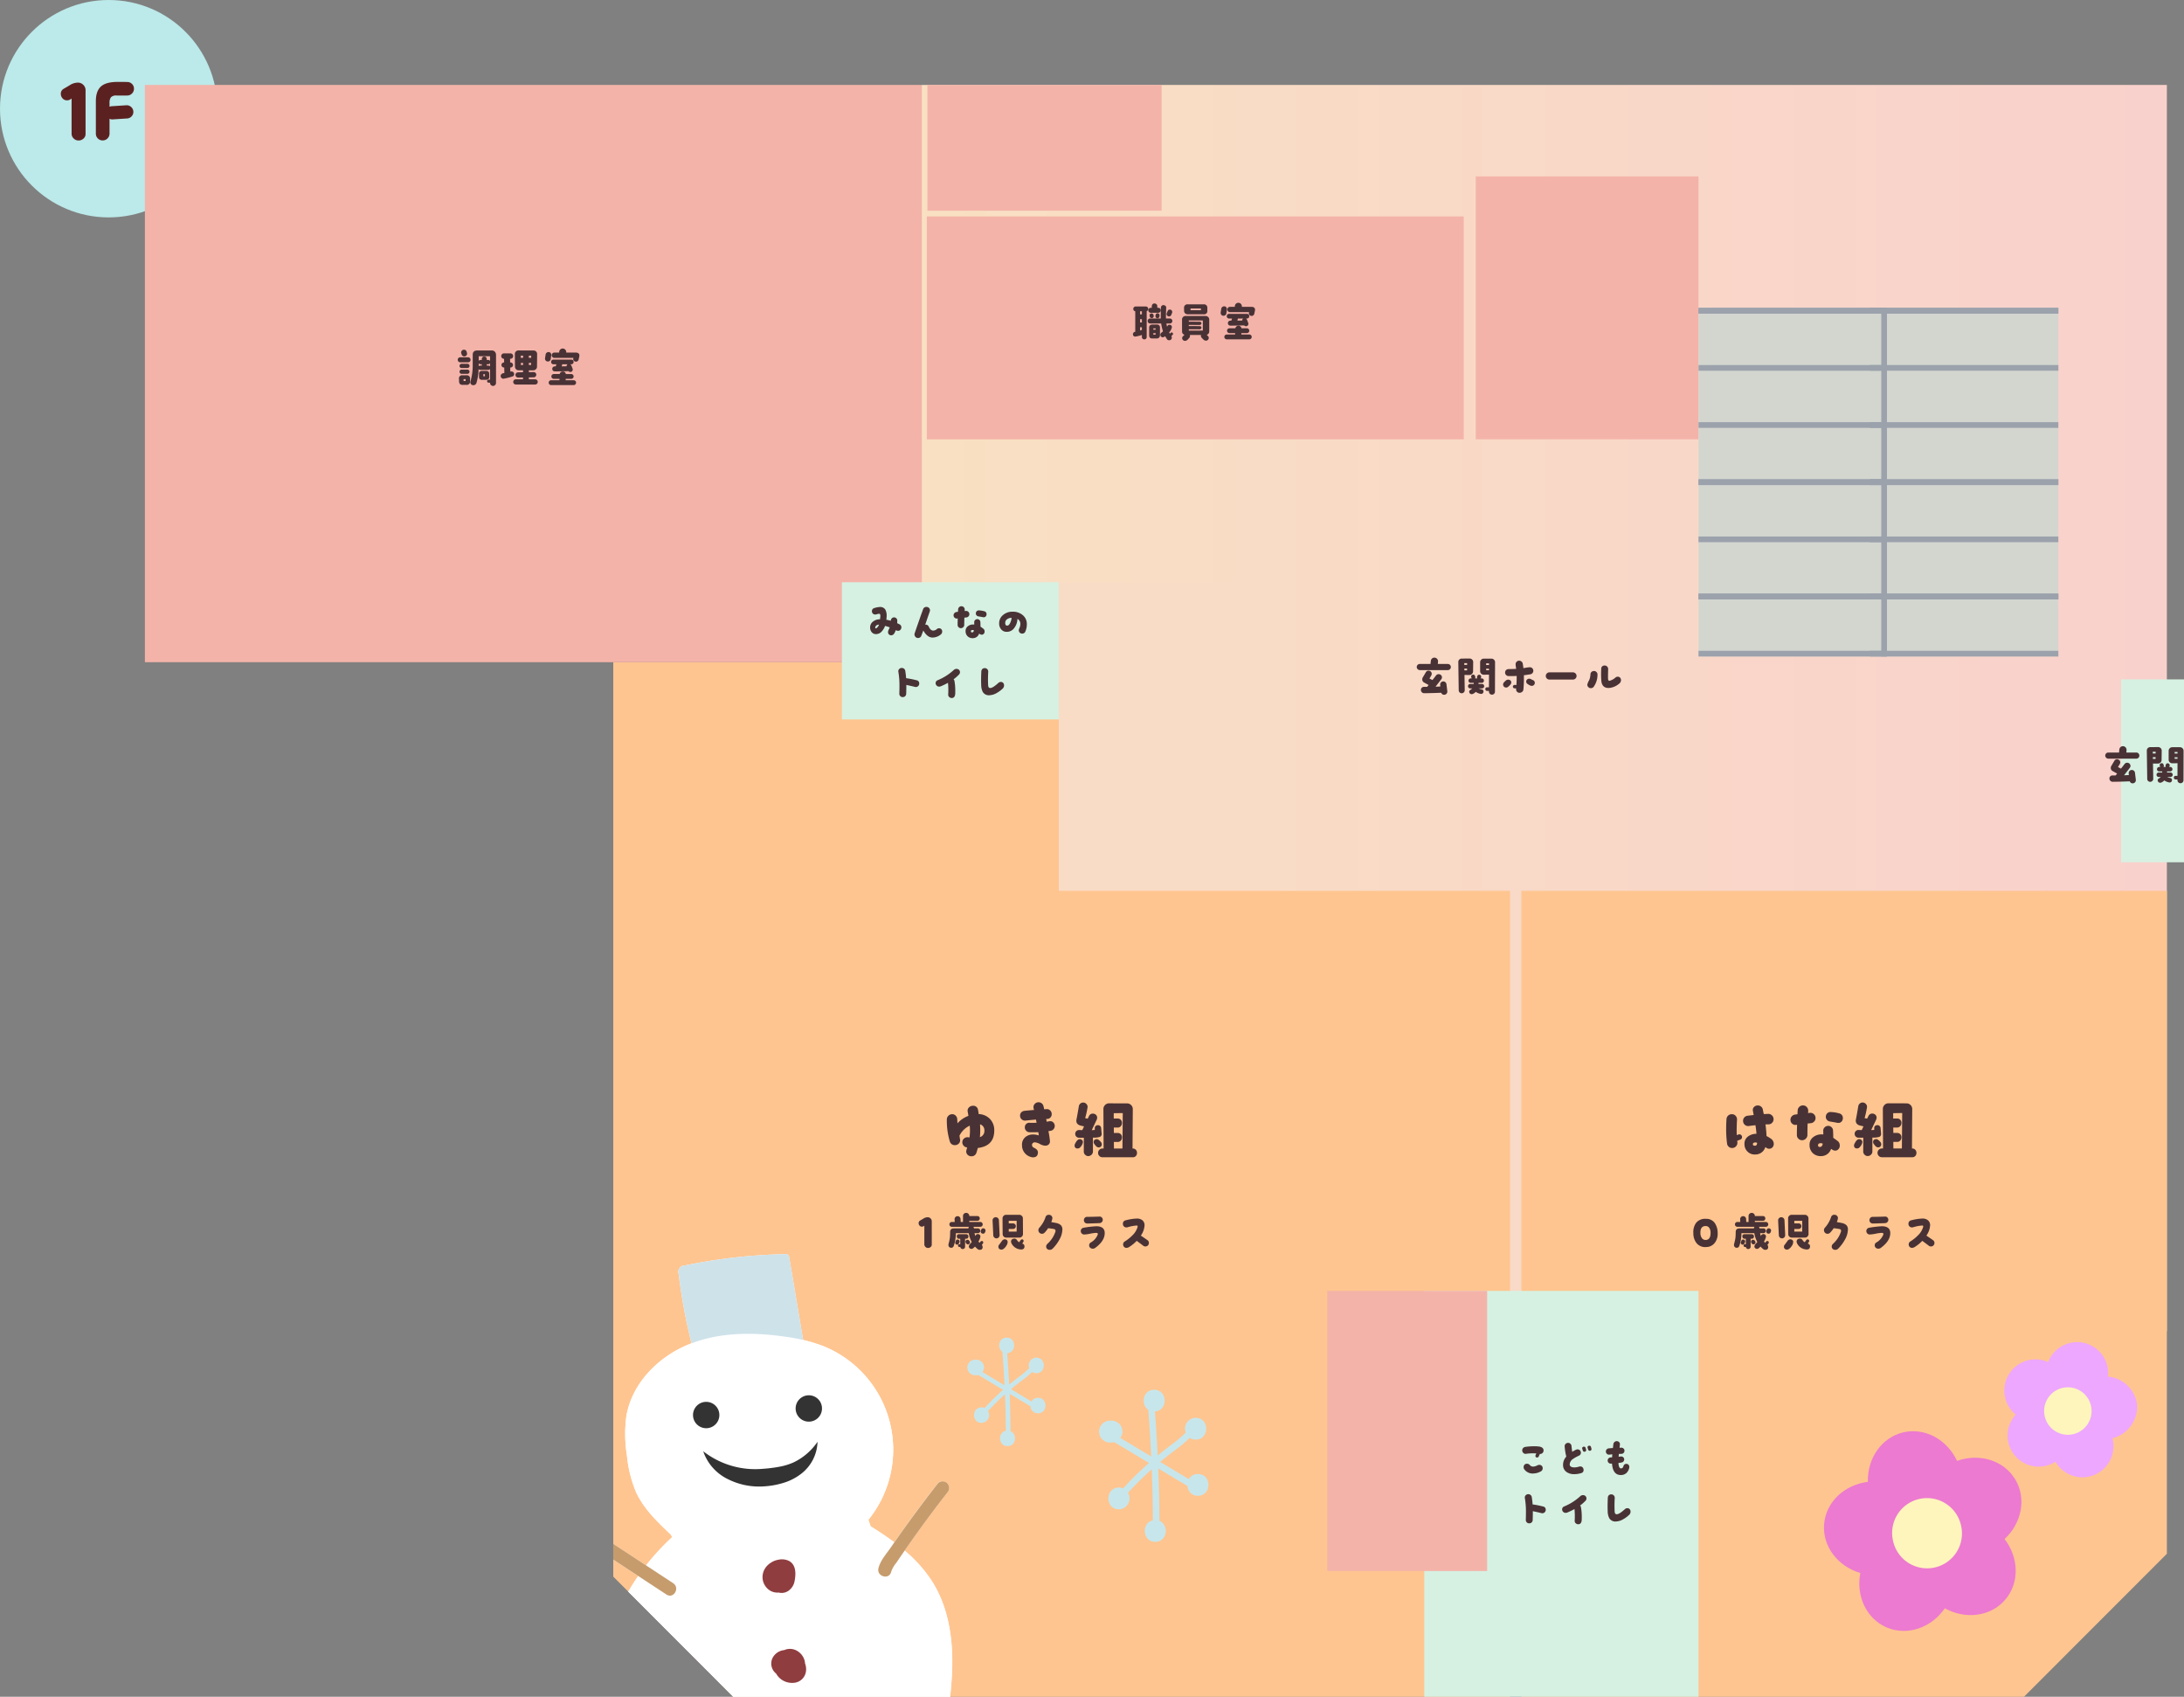 <svg xmlns="http://www.w3.org/2000/svg" width="874.228" height="679" viewBox="0 0 874.228 679"><rect x="0" y="0" width="874.228" height="679" fill="#808080" stroke="none"/><defs><linearGradient id="a" y1=".5" x2="1" y2=".5" gradientUnits="objectBoundingBox"><stop offset="0" stop-color="#f9e0c2"/><stop offset="1" stop-color="#f9d1cc"/></linearGradient><clipPath id="b"><path data-name="パス 553" d="M376.632 225.89V134.4H109.12v365.924l48.039 48.076H468.07V225.89z" transform="translate(-109.12 -134.4)" fill="none"/></clipPath></defs><g transform="translate(-493 -3885)"><circle data-name="楕円形 37" cx="43.5" cy="43.5" r="43.5" transform="translate(493 3885)" fill="#bce9e9"/><path data-name="パス 651" d="M527.25 3938.625a2.372 2.372 0 01-.844 1.844 2.871 2.871 0 01-1.969.75 2.7 2.7 0 01-1.953-.813 2.621 2.621 0 01-.828-1.937v-14.031l-.375.25a2.514 2.514 0 01-1.437.469 2.342 2.342 0 01-2.031-1.094 2.56 2.56 0 01-.469-1.469 2.2 2.2 0 011.094-2.031l2.344-1.375a6.077 6.077 0 013.594-1.125 3.079 3.079 0 012.875 2.844zm19.375-18.125a2.619 2.619 0 01-.8 1.922 2.619 2.619 0 01-1.922.8h-4.215a2.945 2.945 0 00-2.25.672 3.6 3.6 0 00-.594 2.359v1.469a2.749 2.749 0 01.906-.219l5.813-.375a2.573 2.573 0 011.922.672 2.551 2.551 0 01.891 1.828 2.523 2.523 0 01-.676 1.903 2.574 2.574 0 01-1.828.875l-5.812.375a2.615 2.615 0 01-1.219-.25v5.906a2.656 2.656 0 01-.8 1.953 2.656 2.656 0 01-1.953.8 2.6 2.6 0 01-1.937-.8 2.683 2.683 0 01-.781-1.953V3925.5q0-4.156 2.156-6 1.969-1.656 6.219-1.719h3q.437 0 .844.031h.344a2.594 2.594 0 011.906.781 2.594 2.594 0 01.786 1.907z" fill="#5b2121"/><g data-name="レイヤー 3"><g data-name="グループ 578"><path data-name="パス 550" d="M619.41 0H180.98v233.288h60v265.325h438.43V0z" transform="translate(680.966 3919)" fill="url(#a)"/><path data-name="パス 551" d="M1005.994 4241.492v-91.49H738.482v365.924l48.039 48.076h310.911v-322.51z" fill="#ffc590"/><path data-name="長方形 351" fill="#f4b3a9" d="M864 3971.611h214.92v89.204H864z"/><path data-name="長方形 352" fill="#f4b3a9" d="M551 3919h310.946v231.002H551z"/><path data-name="長方形 353" fill="#f4b3a9" d="M864.231 3919h93.741v50.325h-93.741z"/><path data-name="長方形 354" fill="#f4b3a9" d="M1083.721 3955.592h89.171v105.205h-89.171z"/><path data-name="長方形 355" fill="#d6f1e2" d="M830 4118h86.885v54.897H830z"/><path data-name="長方形 356" fill="#f9dcc5" d="M916.823 4117.981h89.171v123.51h-89.171z"/><path data-name="パス 552" d="M1102.019 4241.491V4564h201.158l57.2-57.218v-265.291z" fill="#ffc590"/><path data-name="長方形 357" fill="#d6f1e2" d="M1063.138 4401.594h109.754v162.389h-109.754z"/><path data-name="長方形 358" fill="#d3d6cf" d="M1172.891 4008.204h144.047v139.512h-144.047z"/><g data-name="グループ 574" transform="translate(738.481 4150.002)" clip-path="url(#b)"><g data-name="グループ 431"><path data-name="合体 2-2" d="M44.191 462.759c-12.817-2.32-25.222-8.216-34-17.875-11.889-13.1-16.064-32.244-12.834-49.672a76.508 76.508 0 0112.645-29.511l-25.944-17.016c-2.835-1.856-.189-6.428 2.663-4.555l26.423 17.329a96.339 96.339 0 0110.481-11.344l-.619-1.031c-5.343-5.07-10.824-10.313-13.9-17.033a50.247 50.247 0 01-3.625-14.678 53.622 53.622 0 01-.223-15.641c2.182-13.028 12.611-23.65 24.775-28.652.43-.172.859-.344 1.306-.516a224.867 224.867 0 01-5.137-27.638 2.666 2.666 0 012.7-3.558 217.677 217.677 0 0139.895-4.469 1.687 1.687 0 011.237.309 1.646 1.646 0 01.4 1q2.783 16.526 5.567 33.035a52.159 52.159 0 018.488 2.63 44.639 44.639 0 0117.62 69.312l.911 2.63c3.213 1.994 6.409 4.108 9.45 6.394a581.94 581.94 0 014.725-6.686q6.185-8.611 12.731-16.964a2.665 2.665 0 013.728 0 2.735 2.735 0 010 3.73 510.653 510.653 0 00-11.907 15.881q-2.6 3.635-5.154 7.322a54.515 54.515 0 0111.46 13.1c7.491 12.341 8.47 27.638 7.079 42.024a61.989 61.989 0 01-3.9 17.806c-3.883 9.419-11.322 17.05-19.965 22.344a88.633 88.633 0 01-28.349 10.519 118.1 118.1 0 01-24.071 2.733 84.616 84.616 0 01-14.724-1.272z" fill="#fff"/><g data-name="グループ 56"><g data-name="グループ 310"><path data-name="パス 72" d="M32.782 278.044a221.934 221.934 0 01-6.58-33.121 2.666 2.666 0 012.7-3.558 219.2 219.2 0 0139.891-4.485 1.688 1.688 0 011.237.309 1.779 1.779 0 01.412 1l6.306 37.435-43.984 2.406z" fill="#cee2ea"/><path data-name="パス 73" d="M103.071 345.815c9.673 6 19.105 13.028 25.033 22.774 7.491 12.341 8.47 27.638 7.079 42.024a62.231 62.231 0 01-3.9 17.824c-3.866 9.4-11.322 17.05-19.965 22.344A88.634 88.634 0 0182.969 461.3c-12.731 2.7-25.978 3.764-38.8 1.444s-25.222-8.216-34-17.875c-11.889-13.1-16.064-32.227-12.834-49.672 3.23-17.428 13.281-33.121 26.27-45.1l-.619-1.031c-5.343-5.07-10.824-10.313-13.9-17.033a50.271 50.271 0 01-3.625-14.661 53.622 53.622 0 01-.223-15.641c2.182-13.028 12.611-23.65 24.775-28.652s25.806-5.07 38.812-3.163a66.723 66.723 0 0115.669 3.936 44.659 44.659 0 0117.633 69.351l.911 2.63z" fill="#fff"/><path data-name="パス 74" d="M36.046 315.789a33.81 33.81 0 0024 6.978 53.451 53.451 0 006.22-.773 25.633 25.633 0 005.738-1.7 24.022 24.022 0 009.759-8.336 16.739 16.739 0 01-6.855 13.045 21.928 21.928 0 01-7.01 3.472 32.97 32.97 0 01-7.422 1.323 27.821 27.821 0 01-14.81-2.991 19.254 19.254 0 01-9.639-11" fill="#333"/><path data-name="パス 75" d="M42.472 301.265a5.275 5.275 0 11-5.275-5.277 5.266 5.266 0 015.275 5.277" fill="#333"/><path data-name="パス 76" d="M83.552 298.636a5.275 5.275 0 11-5.275-5.277 5.266 5.266 0 015.275 5.277" fill="#333"/><path data-name="パス 77" d="M70.58 359.771a6.4 6.4 0 00-4.5-.6 7.742 7.742 0 00-3.075 1.238 7.386 7.386 0 00-2.56 2.784 6.571 6.571 0 00-.584 4.125 6.476 6.476 0 001.684 3.214 5.7 5.7 0 003.694 1.77 4.5 4.5 0 00.962 0 4.785 4.785 0 004.381-1.066 5.953 5.953 0 001.993-3.489c.55-2.733.687-6.308-1.993-7.975" fill="#903d40"/><path data-name="パス 78" d="M76.766 400.592a6.031 6.031 0 00-.223-1.237 6.466 6.466 0 00-3.9-4.177 5.707 5.707 0 00-4.227.155 5.833 5.833 0 00-4.811 3.489 5.1 5.1 0 001.6 5.913 6.866 6.866 0 001.529 1.908 7.41 7.41 0 006.065 1.719 5.275 5.275 0 004.312-4.348 6.39 6.39 0 00-.361-3.4" fill="#903d40"/><path data-name="パス 79" d="M23.986 368.555l-37.266-24.441c-2.852-1.873-5.5 2.7-2.663 4.555l37.266 24.441c2.852 1.873 5.5-2.7 2.663-4.555" fill="#c69c6d"/><path data-name="パス 80" d="M133.705 328.559a2.665 2.665 0 00-3.728 0q-6.52 8.353-12.731 16.964-3.041 4.228-6 8.525c-1.787 2.6-4.381 5.431-5.1 8.559-.756 3.3 4.33 4.709 5.086 1.409a11.66 11.66 0 012.079-3.644c.945-1.392 1.89-2.784 2.852-4.177a521.688 521.688 0 015.635-8.009q5.8-8.07 11.907-15.881a2.735 2.735 0 000-3.73" fill="#c69c6d"/></g></g></g></g><g data-name="グループ 561"><g data-name="グループ 26"><g data-name="グループ 19"><path data-name="パス 28" d="M1299.62 4476.927c-4.639-7.631-14.4-10.45-23.246-7.322-3.969-8.491-12.817-13.458-21.528-11.4-8.711 2.045-14.415 10.433-14.157 19.8-9.329 1.134-16.786 8.009-17.525 16.913-.722 8.9 5.5 16.913 14.5 19.56-1.8 9.2 2.44 18.408 10.7 21.845s17.817 0 23.126-7.717c8.213 4.555 18.3 3.369 24.14-3.4s5.515-16.9-.223-24.32c6.89-6.377 8.866-16.328 4.227-23.96" fill="#ec7ad0"/></g><g data-name="グループ 20"><path data-name="パス 29" d="M1277.955 4495.352a13.955 13.955 0 11-27.163 6.411 13.955 13.955 0 1127.163-6.411" fill="#fef5bc"/></g></g></g><g data-name="グループ 562"><g data-name="グループ 26"><g data-name="グループ 19"><path data-name="パス 28" d="M1348.484 4447.382a12.944 12.944 0 00-11.683-11.5 12.427 12.427 0 00-23.951-5.827 12.485 12.485 0 00-12.986 21.057 12.433 12.433 0 0015.91 18.838 12.447 12.447 0 0022.817-9.4 13.029 13.029 0 009.879-13.149" fill="#eda7ff"/></g><g data-name="グループ 20"><path data-name="パス 29" d="M1329.962 4451.919a9.5 9.5 0 01-11.477 6.978 9.507 9.507 0 01-6.976-11.481 9.5 9.5 0 0111.477-6.978 9.507 9.507 0 016.975 11.481" fill="#fef5bc"/></g></g></g><g data-name="グループ 429"><g data-name="グループ 32"><g data-name="グループ 33"><path data-name="パス 36" d="M933.076 4459.052a4.447 4.447 0 001.117 1.925l.876.687a4.318 4.318 0 002.2.6h.67a3.953 3.953 0 001.1-.155l13.9 8.336a131.569 131.569 0 00-10.36 10.175 4.468 4.468 0 00-1.7-.327c-5.584 0-5.6 8.7 0 8.7a4.357 4.357 0 004.261-4.452 4.188 4.188 0 00-.636-2.166 133.26 133.26 0 019.536-9.419q.412 10.235.447 20.453c-4.6.928-4.3 8.594.962 8.594 4.965 0 5.515-6.858 1.649-8.388q-.052-10.493-.464-20.969l11.718 7.03a4.054 4.054 0 004.158 3.9c5.584 0 5.6-8.7 0-8.7a3.9 3.9 0 00-3.625 2.063l-11.494-6.909c2.1-1.736 4.227-3.4 6.374-5.036a51.653 51.653 0 005.464-4.606 4.094 4.094 0 002.388.7c5.584 0 5.6-8.7 0-8.7a4.272 4.272 0 00-4.261 4.314 4.094 4.094 0 00.309 1.564 48 48 0 01-5.807 4.916q-2.783 2.088-5.464 4.28a606.473 606.473 0 00-1.1-17.635c5.275-.309 5.189-8.663-.292-8.663-4.639 0-5.429 5.981-2.354 8.009.481 6.222.876 12.461 1.168 18.683l-12.371-7.425a3.751 3.751 0 00.481-.894 3.344 3.344 0 00.378-1.667c-.052-.378-.1-.773-.155-1.152a4.447 4.447 0 00-1.117-1.925l-.876-.67a4.318 4.318 0 00-2.2-.6h-.67a3.132 3.132 0 00-1.667.378 3.908 3.908 0 00-2.3 2.3 3.344 3.344 0 00-.378 1.667c.052.378.1.773.155 1.152" fill="#c7e6ec"/></g></g><g data-name="グループ 35"><g data-name="グループ 36"><path data-name="パス 37" d="M880.347 4433.064a3.078 3.078 0 00.79 1.375l.636.481a3.146 3.146 0 001.563.43h.481a2.449 2.449 0 00.79-.12l9.914 5.947a95.334 95.334 0 00-7.405 7.27 3.282 3.282 0 00-1.22-.241c-3.986 0-4 6.2 0 6.2a3.125 3.125 0 003.041-3.2 3.043 3.043 0 00-.447-1.53q3.247-3.532 6.8-6.72.283 7.3.326 14.609c-3.3.67-3.075 6.136.687 6.136 3.539 0 3.935-4.881 1.186-5.981q-.052-7.477-.326-14.953l8.35 5.019a2.88 2.88 0 002.972 2.784c3.986 0 4-6.2 0-6.2a2.806 2.806 0 00-2.594 1.478l-8.213-4.933a116.452 116.452 0 014.57-3.609 33.8 33.8 0 003.883-3.283 2.86 2.86 0 001.7.5c3.986 0 4-6.2 0-6.2a3.066 3.066 0 00-3.041 3.077 2.978 2.978 0 00.206 1.1 33.591 33.591 0 01-4.141 3.506c-1.323 1-2.612 2.011-3.9 3.059q-.309-6.291-.79-12.581c3.763-.223 3.711-6.188-.206-6.188-3.316 0-3.866 4.263-1.684 5.724q.515 6.652.825 13.338l-8.831-5.294a2.281 2.281 0 00.344-.636 2.387 2.387 0 00.275-1.2l-.1-.825a3.078 3.078 0 00-.79-1.375l-.636-.481a3.146 3.146 0 00-1.563-.43h-.481a2.292 2.292 0 00-1.2.275 2.739 2.739 0 00-1.632 1.633 2.388 2.388 0 00-.275 1.2l.1.825" fill="#c7e6ec"/></g></g></g><path data-name="長方形 359" fill="#f4b3a9" d="M1024.274 4401.594h64.017v112.08h-64.017z"/><path data-name="長方形 360" fill="#d6f1e2" d="M1342.075 4156.877h25.153v73.185h-25.153z"/><g data-name="グループ 575" fill="#9ba2ac"><path data-name="長方形 361" d="M1248.334 4076.817v2.286h-75.443v-2.286z"/><path data-name="長方形 362" d="M1248.334 4008.204v2.286h-75.443v-2.286z"/><path data-name="長方形 363" d="M1248.334 4008.204v2.286h-75.443v-2.286z"/><path data-name="長方形 364" d="M1248.351 4031.081v2.286h-75.443v-2.286z"/><path data-name="長方形 365" d="M1248.334 4053.94v2.286h-75.443v-2.286z"/><path data-name="長方形 366" d="M1248.334 4076.817v2.286h-75.443v-2.286z"/><path data-name="長方形 367" d="M1248.334 4099.694v2.286h-75.443v-2.286z"/><path data-name="長方形 368" d="M1248.334 4122.553v2.286h-75.443v-2.286z"/><path data-name="長方形 369" d="M1248.334 4122.553v2.286h-75.443v-2.286z"/><path data-name="長方形 370" d="M1248.334 4145.43v2.286h-75.443v-2.286z"/><path data-name="長方形 371" d="M1316.921 4076.817v2.286h-75.443v-2.286z"/><path data-name="長方形 372" d="M1316.921 4008.204v2.286h-75.443v-2.286z"/><path data-name="長方形 373" d="M1316.921 4008.204v2.286h-75.443v-2.286z"/><path data-name="長方形 374" d="M1248.334 4147.716h-2.285v-139.529h2.285z"/><path data-name="長方形 375" d="M1316.938 4031.064v2.286h-75.443v-2.286z"/><path data-name="長方形 376" d="M1316.921 4053.94v2.286h-75.443v-2.286z"/><path data-name="長方形 377" d="M1316.921 4076.817v2.286h-75.443v-2.286z"/><path data-name="長方形 378" d="M1316.921 4099.694v2.286h-75.443v-2.286z"/><path data-name="長方形 379" d="M1316.938 4122.553v2.286h-75.443v-2.286z"/><path data-name="長方形 380" d="M1316.938 4122.553v2.286h-75.443v-2.286z"/><path data-name="長方形 381" d="M1316.921 4145.43v2.286h-75.443v-2.286z"/></g><path data-name="パス 647" d="M691.547 4038.3a1.064 1.064 0 01-.374.8 1.18 1.18 0 01-.817.349 1.18 1.18 0 01-.822-.349 1.064 1.064 0 01-.374-.8v-.151h-.564a.6.6 0 01-.432-.174.563.563 0 01-.182-.426.59.59 0 01.183-.432.59.59 0 01.432-.183h.564v-4.279a.751.751 0 01-.664.349h-3.3a.786.786 0 01-.631-.3 21.409 21.409 0 01-.851 5.562 1.246 1.246 0 01-.54.689 1.245 1.245 0 01-.855.174 1.091 1.091 0 01-1.029-1.211 1.039 1.039 0 01.033-.282 22.635 22.635 0 00.9-6.375v-4.267q0-1.743 1.81-1.743h5.827a1.582 1.582 0 011.237.506 1.872 1.872 0 01.457 1.3zm-2.387-8.783v-1.959h-4.549q.017.465.017 1.909a.73.73 0 01.7-.415h.531v-.382a.975.975 0 01.282-.706.933.933 0 01.7-.291.961.961 0 01.706.291.961.961 0 01.291.706v.379h.609a.735.735 0 01.713.468zm0 2.142v-1.378a.735.735 0 01-.713.468h-.614v.564h.664a.751.751 0 01.663.346zm-3.3-.349v-.561h-.535a.73.73 0 01-.7-.415l-.017.963v.266a.762.762 0 01.581-.249zm-5.947-5.113a1.1 1.1 0 01.05.315 1.073 1.073 0 01-.324.789 1.073 1.073 0 01-.789.324 1.079 1.079 0 01-1.062-.813l-.149-.415a.954.954 0 01-.05-.332 1.06 1.06 0 01.332-.789 1.1 1.1 0 01.8-.324 1.029 1.029 0 011.063.813zm8.934 9.563q.017 1.212-1.278 1.229l-1.544.017q-1.278.015-1.278-1.213v-1.2q0-1.162 1.278-1.162h1.522q1.262 0 1.278 1.162zm-1.743-.183v-.847h-.631v.847zm-5.746-6.591a.961.961 0 01-.291.706.961.961 0 01-.706.291h-3.137a.961.961 0 01-.706-.291.961.961 0 01-.291-.706.988.988 0 01.291-.714.947.947 0 01.706-.3h3.137a.947.947 0 01.706.3.988.988 0 01.291.714zm-.411 2.457a.788.788 0 01-.249.589.829.829 0 01-.6.241h-2.326a.8.8 0 01-.589-.241.8.8 0 01-.241-.589.829.829 0 01.241-.6.788.788 0 01.589-.249h2.324a.815.815 0 01.6.249.815.815 0 01.251.6zm0 2.306a.815.815 0 01-.249.6.815.815 0 01-.6.249h-2.326a.788.788 0 01-.59-.249.829.829 0 01-.241-.6.8.8 0 01.241-.589.8.8 0 01.589-.241h2.325a.829.829 0 01.6.241.788.788 0 01.251.589zm.211 3.82a1.277 1.277 0 01-1.444 1.444h-1.478a1.536 1.536 0 01-1.112-.332 1.64 1.64 0 01-.365-1.112l-.033-.946a1.237 1.237 0 011.411-1.445h1.577a1.277 1.277 0 011.444 1.445zm-1.776-.1v-.747h-.814v.747zm28.87.365a1.007 1.007 0 01-.305.74 1.007 1.007 0 01-.739.307h-7.72a1.007 1.007 0 01-.741-.307 1.007 1.007 0 01-.307-.739 1.007 1.007 0 01.307-.739 1.007 1.007 0 01.739-.307h2.872v-.73l-1.959.033a1.05 1.05 0 01-.747-.3.968.968 0 01-.315-.73.977.977 0 01.291-.747.994.994 0 01.739-.315l1.992-.033v-.78h-1.76a1.419 1.419 0 01-1.029-.423 1.378 1.378 0 01-.432-1.021l-.05-5.063a1.413 1.413 0 01.407-1.029 1.37 1.37 0 011.021-.415l6.06.017a1.37 1.37 0 011.021.415 1.413 1.413 0 01.407 1.029l-.05 5.047a1.366 1.366 0 01-.44 1.021 1.447 1.447 0 01-1.038.423h-1.777v.747l1.893-.033a1.058 1.058 0 01.755.291 1.028 1.028 0 01.324.739 1.05 1.05 0 01-.3.747.968.968 0 01-.73.315l-1.942.033v.764h2.507a1.007 1.007 0 01.739.307 1.007 1.007 0 01.307.737zm-2.623-10.508h-.946v.847l.946.017zm-.033 2.889h-.913v.847h.9zm-3.2-2.025v-.863h-.93v.847zm0 2.872v-.83h-.9v.83zm-3.59 3.635a.935.935 0 01-.747.979 24.224 24.224 0 01-3.553.88 1.07 1.07 0 01-.706-.274 1.013 1.013 0 01-.374-.656 1.031 1.031 0 01.216-.805 1.144 1.144 0 01.714-.457l.531-.1-.05-2.191h-.1a.974.974 0 01-.714-.3.974.974 0 01-.3-.714.974.974 0 01.3-.714.974.974 0 01.714-.3h.05l-.017-1.461h-.05a1.04 1.04 0 01-.764-.315 1.04 1.04 0 01-.315-.764 1.068 1.068 0 01.315-.772 1.027 1.027 0 01.764-.324h2.59a1.06 1.06 0 01.78.315 1.06 1.06 0 01.315.78 1.033 1.033 0 01-.315.772 1.075 1.075 0 01-.78.307h-.133l.035 1.466h.135a.974.974 0 01.714.3.974.974 0 01.3.714.974.974 0 01-.3.714.974.974 0 01-.714.3h-.1l.033 1.644.183-.05a1.039 1.039 0 01.282-.033 1.021 1.021 0 01.747.315 1.021 1.021 0 01.314.744zm26.064-6.989l-.232 1.112a1.184 1.184 0 01-.382.647 1 1 0 01-.681.266 1.188 1.188 0 01-.78-.291.888.888 0 01-.349-.706.679.679 0 01.033-.216l.068-.314h-7.654a1 1 0 01-.747-.307 1.042 1.042 0 01-.3-.755 1.007 1.007 0 01.307-.739 1.007 1.007 0 01.739-.307h1.942v-.2a1.4 1.4 0 01.407-1 1.319 1.319 0 01.988-.423 1.316 1.316 0 011 .407 1.372 1.372 0 01.423 1v.216h3.795q1.478 0 1.478 1.179a2.069 2.069 0 01-.055.431zm-2.258 2.141a.9.9 0 01-.274.656.9.9 0 01-.656.274h-.382a1.934 1.934 0 01.548.813q.166.481.349.946a.975.975 0 01.066.365.9.9 0 01-.282.672.942.942 0 01-.681.274.914.914 0 01-.73-.332q-2.905.1-5.512.1a.961.961 0 01-.706-.291.961.961 0 01-.291-.706.975.975 0 01.282-.706.933.933 0 01.7-.291h.382a8.746 8.746 0 00.3-.847h-1.178a.929.929 0 01-.672-.266.887.887 0 01-.274-.664.914.914 0 01.274-.672.914.914 0 01.672-.271h7.139a.887.887 0 01.664.274.929.929 0 01.262.672zm-2.424.93h-2.124q-.133.564-.216.83l1.942-.033a.9.9 0 01.399-.797zm-6.524-3.569l-.217 1.477a1.081 1.081 0 01-.463.762 1.133 1.133 0 01-.88.2 1.024 1.024 0 01-.73-.457 1.175 1.175 0 01-.2-.855l.232-1.478a1.119 1.119 0 01.473-.755 1.183 1.183 0 01.872-.208 1 1 0 01.722.448 1.2 1.2 0 01.191.866zm9.928 10.924a.928.928 0 01-.282.681.928.928 0 01-.681.282h-9.031a.928.928 0 01-.681-.283.928.928 0 01-.282-.681.928.928 0 01.282-.684.928.928 0 01.681-.282h3.337l.017-.564h-2.275a.928.928 0 01-.681-.282.928.928 0 01-.282-.681.928.928 0 01.282-.681.928.928 0 01.681-.282h2.37a1.257 1.257 0 01.457-.747 1.148 1.148 0 01.822-.249 1.127 1.127 0 011.162 1h2.159a.928.928 0 01.681.282.928.928 0 01.282.681.928.928 0 01-.282.681.928.928 0 01-.681.282h-2.205l-.017.564h3.2a.928.928 0 01.685.278.928.928 0 01.282.685z" fill="#493235"/><path data-name="パス 648" d="M962.17 4010.216l-.332.8a.9.9 0 01-.9.6.928.928 0 01-.681-.282.928.928 0 01-.282-.681.958.958 0 01.083-.365l.332-.8a.887.887 0 01.88-.6.928.928 0 01.681.282.928.928 0 01.282.681.975.975 0 01-.063.365zm-4.549-1.046a.961.961 0 01-.291.706.961.961 0 01-.706.291h-2.971a.961.961 0 01-.706-.291.961.961 0 01-.291-.706.961.961 0 01.291-.706.961.961 0 01.706-.291h.365l.033-.681a1.09 1.09 0 01.332-.772 1.019 1.019 0 01.78-.291 1.131 1.131 0 01.78.349 1.011 1.011 0 01.315.78l-.017.614h.382a.961.961 0 01.706.291.961.961 0 01.292.707zm-.465 2.125l-.05.365a.775.775 0 01-.324.531.794.794 0 01-.606.149.74.74 0 01-.523-.332.839.839 0 01-.141-.614l.05-.349a.8.8 0 01.324-.523.75.75 0 01.589-.158.85.85 0 01.531.332.769.769 0 01.15.599zm5.4 7.3a.572.572 0 01-.183.415l-.5.481.017.05a.979.979 0 01.183.564 1.091 1.091 0 01-.365.813.947.947 0 01-.7.232.952.952 0 01-.863-.382q-.333-.491-.745-1.224a1.7 1.7 0 01-.946.432.926.926 0 01-.706-.291 1.012 1.012 0 01-.274-.722.961.961 0 01.349-.764l.714-.6a16.471 16.471 0 01-.73-3.154h-4.436a.933.933 0 01-.7-.291.975.975 0 01-.282-.706.975.975 0 01.285-.704.933.933 0 01.7-.291h4.283q-.05-1.2.05-4.4a.963.963 0 01.307-.689.991.991 0 01.706-.274 1.3 1.3 0 01.764.291.8.8 0 01.332.689q-.133 3.5-.1 4.383h1.561a.961.961 0 01.706.291.961.961 0 01.291.706.961.961 0 01-.291.706.961.961 0 01-.706.291H959.9a12.189 12.189 0 00.261 1.297q.033-.05.133-.249a.886.886 0 01.847-.531.958.958 0 01.681.266.874.874 0 01.282.664 4.044 4.044 0 01-1.112 2.108q.116.249.282.548l.332-.349a.525.525 0 01.382-.166.543.543 0 01.4.166.543.543 0 01.164.399zm-7.741-7.251a.833.833 0 01-.133.606.72.72 0 01-.515.324.758.758 0 01-.606-.125.807.807 0 01-.34-.523l-.05-.266a.753.753 0 01.116-.6.786.786 0 01.513-.328.782.782 0 01.614.125.74.74 0 01.332.523zm2.507 7.8a1.29 1.29 0 01-.357.955 1.29 1.29 0 01-.955.357h-1.776q-1.245.003-1.245-1.291v-3.021q0-1.262 1.345-1.262h1.677a1.152 1.152 0 011.312 1.295zm-1.743-2.221v-.5h-.913v.5zm0 1.976v-.565h-.913v.564zm-2.955-10.293a.88.88 0 01-.614.9v10.372a.874.874 0 01-.282.666.958.958 0 01-.681.266.958.958 0 01-.681-.266.874.874 0 01-.282-.664v-.836a13.227 13.227 0 01-2.64.647.86.86 0 01-.93-.78.924.924 0 01.158-.714 1.047 1.047 0 01.623-.415l.133-.033v-8.2a.869.869 0 01-.78-.946.928.928 0 01.282-.681.928.928 0 01.68-.278h4.051a.928.928 0 01.681.282.928.928 0 01.282.68zm-2.54 2.191v-1.229h-.73v1.229zm0 3.237v-1.311h-.73v1.312zm0 2.988v-1.045h-.73v1.278zm26.2-8.865v1.179a1.247 1.247 0 01-1.397 1.428h-6.508a1.383 1.383 0 01-1-.382 1.3 1.3 0 01-.4-.979l-.017-1.2a1.35 1.35 0 01.374-1.038 1.4 1.4 0 011.038-.39h6.496a1.415 1.415 0 011.021.374 1.325 1.325 0 01.39 1.009zm-2.557.282h-4.169v.7h4.15zm3.32 4.466v4.715a1.416 1.416 0 01-.282.863 1.372 1.372 0 01-.73.515q.315.315.465.448a1.01 1.01 0 01.349.78 1.033 1.033 0 01-.332.78 1.116 1.116 0 01-.8.315 1.469 1.469 0 01-.963-.4 9.353 9.353 0 01-.747-.777 1.088 1.088 0 01-.3-.747 1.325 1.325 0 01.05-.349h-4.482a1.109 1.109 0 01.066.382 1.162 1.162 0 01-.307.805q-.307.34-.722.772a1.487 1.487 0 01-.979.4 1.11 1.11 0 01-.789-.324 1.029 1.029 0 01-.344-.773 1.058 1.058 0 01.365-.78l.564-.564a1.307 1.307 0 01-.963-1.345l-.017-4.765a1.351 1.351 0 01.415-1 1.392 1.392 0 011.018-.412l8.035.017a1.364 1.364 0 011.013.423 1.406 1.406 0 01.415 1.022zm-2.575 4.384v-4.051h-5.612v.5l4.416.017a.637.637 0 01.457.183.6.6 0 01.191.448.687.687 0 01-.208.457.623.623 0 01-.457.191l-4.4-.017v.465l4.416.017a.637.637 0 01.457.183.6.6 0 01.191.448.687.687 0 01-.208.457.623.623 0 01-.457.191l-4.4-.017v.531zm20.852-7.886l-.232 1.112a1.184 1.184 0 01-.382.647 1 1 0 01-.681.266 1.188 1.188 0 01-.78-.291.888.888 0 01-.349-.706.679.679 0 01.033-.216l.067-.314h-7.654a1 1 0 01-.747-.307 1.042 1.042 0 01-.3-.755 1.007 1.007 0 01.307-.739 1.007 1.007 0 01.739-.307h1.942v-.2a1.4 1.4 0 01.407-1 1.319 1.319 0 01.988-.423 1.316 1.316 0 011 .407 1.372 1.372 0 01.423 1v.216h3.795q1.478 0 1.478 1.179a2.069 2.069 0 01-.055.431zm-2.259 2.141a.9.9 0 01-.274.656.9.9 0 01-.656.274h-.382a1.934 1.934 0 01.548.813q.166.481.349.946a.975.975 0 01.066.365.9.9 0 01-.282.672.942.942 0 01-.681.274.914.914 0 01-.73-.332q-2.905.1-5.512.1a.961.961 0 01-.706-.291.961.961 0 01-.291-.706.975.975 0 01.282-.706.933.933 0 01.7-.291h.382a8.746 8.746 0 00.3-.847H985a.929.929 0 01-.672-.266.887.887 0 01-.274-.664.914.914 0 01.274-.672.914.914 0 01.672-.271h7.139a.887.887 0 01.664.274.929.929 0 01.262.672zm-2.424.93h-2.124q-.133.564-.216.83l1.942-.033a.9.9 0 01.399-.797zm-6.524-3.569l-.217 1.477a1.081 1.081 0 01-.463.762 1.133 1.133 0 01-.88.2 1.024 1.024 0 01-.73-.457 1.175 1.175 0 01-.2-.855l.232-1.478a1.119 1.119 0 01.473-.755 1.183 1.183 0 01.872-.208 1 1 0 01.722.448 1.2 1.2 0 01.191.866zm9.928 10.924a.928.928 0 01-.282.681.928.928 0 01-.681.282h-9.031a.928.928 0 01-.681-.283.928.928 0 01-.282-.681.928.928 0 01.282-.684.928.928 0 01.681-.282h3.337l.017-.564h-2.275a.928.928 0 01-.681-.282.928.928 0 01-.282-.681.928.928 0 01.282-.681.928.928 0 01.681-.282h2.37a1.257 1.257 0 01.457-.747 1.148 1.148 0 01.822-.249 1.127 1.127 0 011.162 1h2.159a.928.928 0 01.681.282.928.928 0 01.282.681.928.928 0 01-.282.681.928.928 0 01-.681.282h-2.205l-.017.564h3.2a.928.928 0 01.685.278.928.928 0 01.282.685z" fill="#493235"/><g fill="#493235"><path data-name="パス 646" d="M853.609 4136.779a1.267 1.267 0 01-1.179.664 1.821 1.821 0 01-.863-.282 6.174 6.174 0 01-.631 1.361 1.451 1.451 0 01-1.212.714 1.2 1.2 0 01-.9-.374 1.283 1.283 0 01-.357-.921 2.33 2.33 0 01.262-.941q.415-.88.432-.93a16.886 16.886 0 00-1.876-.6 6.637 6.637 0 01-1.296 2.173 3.07 3.07 0 01-2.189 1.112 2.209 2.209 0 01-1.8-.697 2.809 2.809 0 01-.7-1.876 2.894 2.894 0 011.22-2.491 4.35 4.35 0 012.723-.863 8.434 8.434 0 00.149-1.528q-.033-.664-.465-.681a3.185 3.185 0 00-.805.149 3.17 3.17 0 01-.789.149 1.3 1.3 0 01-.93-.365 1.211 1.211 0 01-.382-.913 1.254 1.254 0 01.963-1.312 8.741 8.741 0 012.108-.415 2.4 2.4 0 012.291 1.029 4.988 4.988 0 01.531 2.573 10.531 10.531 0 01-.133 1.494 14.4 14.4 0 011.81.415v-.033a1.32 1.32 0 01.357-.921 1.192 1.192 0 01.872-.407 1.221 1.221 0 01.946.34 1.213 1.213 0 01.4.921q0 .531-.033 1.063.7.332.946.465a1.284 1.284 0 01.73 1.2 1.451 1.451 0 01-.2.728zm-8.732-1.793a1.5 1.5 0 00-1.377.631 1.015 1.015 0 00-.166.5.409.409 0 00.166.332q.349.066.83-.548a4.162 4.162 0 00.547-.915zm25.023 1.926a1.311 1.311 0 01.249.78 1.544 1.544 0 01-.649 1.279 5.193 5.193 0 01-3.157 1.162q-2.143.033-3.752-2.822-.266.73-.764 2.009a1.392 1.392 0 01-1.361 1 1.321 1.321 0 01-1-.44 1.442 1.442 0 01-.415-1.021 1.238 1.238 0 01.083-.448q2.195-6.411 3.357-9.584a1.344 1.344 0 011.378-.946 1.374 1.374 0 01.988.39 1.291 1.291 0 01.407.971 1.374 1.374 0 01-.083.465q-.531 1.461-1.826 5.279a1.21 1.21 0 01.2-.017 1.267 1.267 0 011.212.8q.714 1.544 1.71 1.577a2.316 2.316 0 001.577-.631 1.211 1.211 0 01.813-.3 1.23 1.23 0 011.033.497zm16.851-4.9a1.63 1.63 0 01-.448-.066q-.548-.1-1.71-.3a1.22 1.22 0 01-.7-.407 1.114 1.114 0 01-.282-.755 1.374 1.374 0 01.033-.3 1.162 1.162 0 011.295-.913 8.572 8.572 0 012.025.332 1.16 1.16 0 01.946 1.212 1.217 1.217 0 01-.315.847 1.086 1.086 0 01-.849.353zm.025 6.641a1.107 1.107 0 01-.794.347 1.449 1.449 0 01-.813-.3 2.734 2.734 0 01-.232-.149 2.624 2.624 0 01-2.507 1.831 2.868 2.868 0 01-2.059-.714 2.793 2.793 0 01-.863-2.158 2.313 2.313 0 01.892-1.885 3.3 3.3 0 012.15-.722q.216 0 .432.017 0-.448-.017-.863a1.142 1.142 0 01.315-.888 1.234 1.234 0 01.847-.407 1.193 1.193 0 01.9.315 1.165 1.165 0 01.407.863q.05.8.05 1.843.432.266 1.245.9a1.393 1.393 0 01.4 1.029 1.262 1.262 0 01-.358.943zm-3.964-1.425a1.264 1.264 0 00-.631-.1q-.531.066-.531.515 0 .415.448.432a.6.6 0 00.515-.249.852.852 0 00.199-.598zm-1.793-6.558a1.238 1.238 0 01-.3.946 1.264 1.264 0 01-.88.465q-.382.05-.813.083-.05 1.577-.05 2.872a1.279 1.279 0 01-.39.938 1.34 1.34 0 01-.938.407 1.293 1.293 0 01-.938-.381 1.252 1.252 0 01-.39-.93q0-1.112.05-2.59l-.216.033a1.2 1.2 0 01-.963-.257 1.215 1.215 0 01-.481-.872 1.25 1.25 0 01.274-.971 1.361 1.361 0 01.888-.506l.6-.083q.017-.5.05-.979a1.275 1.275 0 01.448-.913 1.288 1.288 0 01.963-.332 1.259 1.259 0 01.9.44 1.336 1.336 0 01.34.955l-.033.531.448-.05a1.263 1.263 0 01.963.3 1.278 1.278 0 01.468.894zm23.009 4.13a7.131 7.131 0 01-.581 2.889 1.315 1.315 0 01-1.312.863 1.293 1.293 0 01-.938-.382 1.252 1.252 0 01-.39-.93 1.718 1.718 0 01.166-.714 4.08 4.08 0 00.432-1.478 2.276 2.276 0 00-1.129-2.391 6.33 6.33 0 01-1.179 3.5 3.626 3.626 0 01-3.237 1.685 2.767 2.767 0 01-2.108-1 3.451 3.451 0 01-.8-2.225 4.24 4.24 0 011.594-3.536 5.653 5.653 0 013.735-1.295 6.069 6.069 0 014 1.278 4.57 4.57 0 011.747 3.736zm-6.109-2.54a2.787 2.787 0 00-1.76.515 1.776 1.776 0 00-.78 1.594q.033 1.029.847.979.7-.033 1.229-1.278a5.26 5.26 0 00.464-1.806z"/><path data-name="パス 645" d="M859.578 4159.929a1.418 1.418 0 01-.332-.05q-1.859-.465-3.453-.78.017 1.378-.05 3.5a1.381 1.381 0 01-.415.988 1.333 1.333 0 01-1.013.376 1.272 1.272 0 01-.955-.407 1.3 1.3 0 01-.374-.971q.05-1.677.05-2.955a31.535 31.535 0 00-.427-5.727 1.678 1.678 0 01-.033-.266 1.26 1.26 0 01.415-.955 1.383 1.383 0 01.979-.39 1.4 1.4 0 01.921.324 1.328 1.328 0 01.473.838q.245 1.478.345 2.939a34.281 34.281 0 014.184.83 1.241 1.241 0 011.063 1.328 1.331 1.331 0 01-.4.979 1.331 1.331 0 01-.978.399zm17.331-5.03a15.83 15.83 0 01-2.191 1.926 1.347 1.347 0 01.332.647 21.362 21.362 0 01.332 4.051q0 1-.033 1.278-.183 1.562-1.411 1.528a1.44 1.44 0 01-1-.415 1.264 1.264 0 01-.39-.979 29.111 29.111 0 00-.083-4.682q-1.2.664-2.772 1.345a1.831 1.831 0 01-.73.166 1.364 1.364 0 01-1.262-.714 1.277 1.277 0 01-.183-.647 1.236 1.236 0 01.83-1.2 21.663 21.663 0 006.408-4.067 1.554 1.554 0 011.112-.465 1.4 1.4 0 011 .374 1.27 1.27 0 01.4.971 1.266 1.266 0 01-.359.883zm18 4.364a1.708 1.708 0 01-.531 1.278 11.63 11.63 0 01-2.424 1.793 6.249 6.249 0 01-2.839.88 2.8 2.8 0 01-2.739-1.345 6.264 6.264 0 01-.614-2.756q-.1-2.258.05-5.379a1.456 1.456 0 01.423-1.021 1.333 1.333 0 011.038-.34 1.277 1.277 0 01.946.44 1.365 1.365 0 01.365.988 45.756 45.756 0 00-.033 5.545q.1 1.046.913.979 1.046-.083 3.221-2.075a1.373 1.373 0 01.963-.349 1.16 1.16 0 01.921.39 1.424 1.424 0 01.34.972z"/></g><path data-name="パス 649" d="M1073.753 4151.932a1.186 1.186 0 01-.357.872 1.186 1.186 0 01-.872.357h-11.139a1.27 1.27 0 01-.9-.357 1.148 1.148 0 01-.382-.872 1.186 1.186 0 01.357-.872 1.186 1.186 0 01.872-.357h4.286l.116-1.2a1.5 1.5 0 01.515-1 1.332 1.332 0 011.063-.324 1.422 1.422 0 01.988.523 1.444 1.444 0 01.324 1.071l-.083.93h3.984a1.186 1.186 0 01.872.357 1.186 1.186 0 01.356.872zm-1.411 9.712a1.22 1.22 0 01-.282.921 1.2 1.2 0 01-.847.457 1.162 1.162 0 01-1.295-.8q-3.32.152-6.856.185a1.232 1.232 0 01-.9-.374 1.293 1.293 0 01-.39-.9 1.185 1.185 0 01.349-.913 1.185 1.185 0 01.909-.353h1.227l.6-.747-1.779-.979a1.376 1.376 0 01-.764-1.295 1.424 1.424 0 01.2-.747l1.229-2.076a1.188 1.188 0 011.1-.631 1.25 1.25 0 01.631.183 1.174 1.174 0 01.626 1.084 1.277 1.277 0 01-.183.647l-.714 1.224 1.2.614 1.427-1.842a1.276 1.276 0 011.063-.515 1.288 1.288 0 01.921.374 1.206 1.206 0 01.39.9 1.254 1.254 0 01-.282.78l-2.292 2.96q.93-.033 1.926-.083l-.066-.6a1.243 1.243 0 01.241-.938 1.249 1.249 0 01.838-.49 1.231 1.231 0 01.938.257 1.216 1.216 0 01.49.838q.196 1.58.345 2.859zm19.109-11.622l-.034 11.771a1.153 1.153 0 01-.349.847 1.153 1.153 0 01-.847.349 1.18 1.18 0 01-.855-.349 1.139 1.139 0 01-.357-.847v-.3h-.73a.7.7 0 01-.515-.216.648.648 0 01-.2-.515.647.647 0 01.73-.714h.714l.022-5.062-2.108.017a1.406 1.406 0 01-1.021-.415 1.364 1.364 0 01-.423-1.013v-3.553a1.391 1.391 0 01.423-1.021 1.391 1.391 0 011.021-.423h3.088a1.391 1.391 0 011.021.423 1.391 1.391 0 01.42 1.021zm-2.424.448h-1.146v.647h1.149zm0 2.142h-1.146v.581l1.146.017zm-1.926 6.99a.848.848 0 01-.257.623.848.848 0 01-.623.257h-1.328a5.75 5.75 0 001.245.415.772.772 0 01.681.8.952.952 0 01-.4.83.884.884 0 01-.681.149 4.7 4.7 0 01-2.008-.817 3.28 3.28 0 01-1.229.863.975.975 0 01-.365.066.951.951 0 01-.929-.529 1 1 0 01-.116-.448.767.767 0 01.4-.681 4.809 4.809 0 00.83-.647h-.813a.848.848 0 01-.623-.257.848.848 0 01-.257-.623.876.876 0 01.257-.631.835.835 0 01.623-.266h1.395v-.447h-1.214a.848.848 0 01-.623-.257.848.848 0 01-.257-.623.876.876 0 01.257-.631.835.835 0 01.623-.266h.448a.612.612 0 01-.1-.183l-.1-.282a.752.752 0 01-.05-.266.741.741 0 01.232-.556.783.783 0 01.564-.224.711.711 0 01.73.515l.1.282a.751.751 0 01-.1.714h.946a.748.748 0 01-.083-.7l.083-.232a.724.724 0 01.747-.531.768.768 0 01.564.232.768.768 0 01.232.564.8.8 0 01-.033.249l-.083.232q-.05.066-.133.183h.465a.835.835 0 01.623.266.876.876 0 01.257.631.848.848 0 01-.257.623.848.848 0 01-.623.257h-1.288v.448h1.395a.835.835 0 01.623.266.876.876 0 01.253.632zm-4.4-9.643l-.05 3.719a1.378 1.378 0 01-.432 1.021 1.419 1.419 0 01-1.029.423l-1.976-.017.1 6.093a1.2 1.2 0 01-.34.855 1.17 1.17 0 01-.838.374 1.144 1.144 0 01-.872-.332 1.159 1.159 0 01-.357-.863l-.165-11.243a1.366 1.366 0 01.382-1.038 1.378 1.378 0 011.029-.407l3.121-.017a1.378 1.378 0 011.013.415 1.378 1.378 0 01.414 1.017zm-2.424.415h-1.147v.7h1.146zm-.016 2.185h-1.1l.017.7h1.063zm25.882 6.91a1.353 1.353 0 01-.548-.116 5.063 5.063 0 01-1.278-.764 1.054 1.054 0 01-.4-.847 1.1 1.1 0 01.34-.805 1.159 1.159 0 01.855-.34 1.511 1.511 0 01.8.232 5.376 5.376 0 00.7.332 1.14 1.14 0 01.747 1.112 1.139 1.139 0 01-.357.847 1.18 1.18 0 01-.859.349zm.631-6.043a1.386 1.386 0 01-.332.913 1.422 1.422 0 01-.847.5q-1.146.183-2.606.382a48.416 48.416 0 01-.183 5.661 1.44 1.44 0 01-.531 1 1.589 1.589 0 01-1.129.349 1.252 1.252 0 01-.93-.448 1.492 1.492 0 01-.332-1.179l.017-.133-.647-.017a.617.617 0 01-.473-.208.7.7 0 01-.191-.49.7.7 0 01.224-.481.627.627 0 01.49-.183l.7.017q.133-1.976.1-3.619-1.644.1-3.3.05a1.319 1.319 0 01-.963-.448 1.3 1.3 0 01-.365-1 1.314 1.314 0 01.448-1 1.545 1.545 0 011.013-.34q1.577 0 2.972-.083-.017-.133-.149-.93a7.184 7.184 0 01-.083-.913 1.378 1.378 0 01.415-1.013 1.378 1.378 0 011.013-.415 1.43 1.43 0 01.946.349 1.4 1.4 0 01.5.88q.149.88.249 1.76.083-.017 1.312-.232a9.331 9.331 0 011.278-.133 1.331 1.331 0 01.988.415 1.372 1.372 0 01.396.989zm-9.065 5.379a6.286 6.286 0 01-1.046 1.063 1.188 1.188 0 01-.764.266 1.169 1.169 0 01-1-.5 1.149 1.149 0 01-.232-.7 1.391 1.391 0 01.481-1.013q.183-.183.548-.531a1.533 1.533 0 011.013-.415 1.422 1.422 0 01.714.2 1.014 1.014 0 01.515.946 1.079 1.079 0 01-.229.684zm26.363-3.3a1.391 1.391 0 01-.423 1.021 1.391 1.391 0 01-1.021.423h-9.413a1.391 1.391 0 01-1.021-.423 1.391 1.391 0 01-.423-1.021 1.391 1.391 0 01.423-1.021 1.391 1.391 0 011.021-.425h9.415a1.391 1.391 0 011.021.423 1.391 1.391 0 01.422 1.019zm17.6.93a1.4 1.4 0 01.2.7 1.868 1.868 0 01-.83 1.527 7.138 7.138 0 01-3.838 1.637q-2.839.2-3.2-2.723a36.114 36.114 0 01-.05-4.831 1.272 1.272 0 011.428-1.411 1.256 1.256 0 01.971.432 1.4 1.4 0 01.374 1.013q-.1 3.271-.033 3.968t.564.7a5.82 5.82 0 002.457-1.361 1.391 1.391 0 01.847-.282 1.2 1.2 0 011.108.627zm-9.216-1.515a8.34 8.34 0 01-1.478 4.864 1.393 1.393 0 01-1.2.6 1.3 1.3 0 01-.847-.3 1.337 1.337 0 01-.548-1.1 5.428 5.428 0 01.73-1.76 7.3 7.3 0 00.531-2.424 1.273 1.273 0 01.423-.913 1.47 1.47 0 01.971-.365 1.322 1.322 0 011 .407 1.285 1.285 0 01.418.991z" fill="#493235"/><g data-name="グループ 576" fill="#493235"><path data-name="パス 640" d="M890.992 4337.387q0 6.223-6.592 7.014-.237.949-.527 1.819a2 2 0 01-2.057 1.5 2.05 2.05 0 01-1.45-.567 1.852 1.852 0 01-.606-1.411 8.387 8.387 0 01.4-1.529l-.16-.049a2.047 2.047 0 01-1.384-.817 2 2 0 01-.382-1.556 1.935 1.935 0 01.8-1.305 2.013 2.013 0 011.49-.382l.554.079a20.747 20.747 0 00.185-2.819q0-.923-.079-1.9a8.554 8.554 0 00-4.114 4.006q.079.554.158 1.16a2.32 2.32 0 01.105.686 1.805 1.805 0 01-.62 1.384 2.064 2.064 0 01-1.436.564 2.015 2.015 0 01-2.056-1.421 28.58 28.58 0 01-1.213-8.779 2.047 2.047 0 01.58-1.516 2.039 2.039 0 011.477-.672 1.943 1.943 0 011.477.567 2.059 2.059 0 01.633 1.463q.026.422.079 1.635a10.92 10.92 0 014.4-3.006q-.343-1.925-.343-2a1.885 1.885 0 01.633-1.45 2.149 2.149 0 011.5-.58 1.9 1.9 0 012.057 1.688q.105.475.264 1.635a6.462 6.462 0 014.509 1.964 6.415 6.415 0 011.718 4.595zm-3.955.077a2.435 2.435 0 00-1.74-2.531q.079 1.187.079 2.294 0 1.45-.132 2.821a2.528 2.528 0 001.793-2.584zm28.163-1.87a1.9 1.9 0 01-.435 1.226 1.83 1.83 0 01-1.094.672 8.655 8.655 0 01-1 .158 32.614 32.614 0 01.606 3.929 1.64 1.64 0 01-1.4 1.846 3.237 3.237 0 01-.58.053 5.08 5.08 0 01-2.043-.672 5.08 5.08 0 00-2.043-.672 1.111 1.111 0 00-.778.3.98.98 0 00-.33.751 1.182 1.182 0 00.765 1.107q1.608.738 1.608 1.9a3.8 3.8 0 01-.079.58q-.264 1.371-1.925 1.371a2.257 2.257 0 01-.765-.132 4.821 4.821 0 01-3.612-4.8 3.874 3.874 0 011.187-3.032 4.636 4.636 0 013.059-1.187 7.436 7.436 0 012.479.369q-.079-.58-.211-1.292-1.872.079-3.533.026a1.842 1.842 0 01-1.348-.631 1.819 1.819 0 01-.5-1.4 1.763 1.763 0 012.083-1.74q1.107.026 2.61-.026l-.237-1.266q-1.608.132-4.219.4a1.883 1.883 0 01-1.424-.435 1.864 1.864 0 01-.712-1.305 1.935 1.935 0 01.409-1.477 2.038 2.038 0 011.384-.686q1.74-.185 3.771-.343l-.158-.659a1.734 1.734 0 01-.053-.422 1.914 1.914 0 01.593-1.424 1.98 1.98 0 011.437-.58 1.992 1.992 0 011.288.449 2.01 2.01 0 01.712 1.16q.079.316.264 1.187l.949-.053a1.814 1.814 0 011.411.5 1.985 1.985 0 01.646 1.371 1.94 1.94 0 01-.475 1.45 1.731 1.731 0 01-1.371.606h-.366l.211 1.107q1.292-.211 1.4-.211a1.685 1.685 0 011.305.567 1.952 1.952 0 01.514 1.36zm32.93 10.758a1.8 1.8 0 01-.462 1.266 1.587 1.587 0 01-1.226.5h-12.129a1.7 1.7 0 01-1.252-.513 1.7 1.7 0 01-.514-1.252 1.661 1.661 0 01.514-1.239 1.727 1.727 0 011.252-.5h.448l-.079-15.794a2.232 2.232 0 01.659-1.622 2.167 2.167 0 011.608-.672l7.2.026a2.21 2.21 0 011.622.672 2.21 2.21 0 01.672 1.622l-.106 15.766h.105a1.6 1.6 0 011.213.5 1.733 1.733 0 01.475 1.24zm-5.7-15.926l-3.612.053v2.136h1.608a1.589 1.589 0 011.239.527 1.765 1.765 0 01.448 1.292 1.916 1.916 0 01-.5 1.279 1.577 1.577 0 01-1.213.514h-1.551l.026 2.162h1.556a1.619 1.619 0 011.226.514 1.7 1.7 0 01.461 1.279 1.95 1.95 0 01-.488 1.282 1.567 1.567 0 01-1.226.514h-1.529l.025 2.634h3.4zm-8.512 7.647q.053.527.053.58a1.335 1.335 0 01-.554 1.252 7.508 7.508 0 01-2.927.33v5.537a1.778 1.778 0 01-.54 1.305 1.875 1.875 0 01-1.305.567 1.748 1.748 0 01-1.279-.54 1.748 1.748 0 01-.541-1.279l.026-5.537h-1.924a1.483 1.483 0 01-1.107-.461 1.459 1.459 0 01-.42-1.121 1.433 1.433 0 01.475-1.081 1.467 1.467 0 011.107-.422l1.239.053.712-1.5-1.266-.29q-1.819-.422-1.819-1.978a3.092 3.092 0 01.079-.633q.264-1.266.923-5.168a1.731 1.731 0 01.593-1.055 1.663 1.663 0 011.121-.422 1.726 1.726 0 011.266.527 1.726 1.726 0 01.527 1.266 37.577 37.577 0 01-.976 4.456l1 .211.527-1.055a1.644 1.644 0 011.556-.976 1.74 1.74 0 01.738.158 1.58 1.58 0 01.976 1.556 1.756 1.756 0 01-.185.738l-1.977 4.164q.686-.026 1.213-.079v-.633a1.153 1.153 0 011.16-1.266 1.213 1.213 0 01.949.29 1.219 1.219 0 01.435.857q.04.515.145 1.649zm-1.081 6.091a1.437 1.437 0 01-.976-.369 8.81 8.81 0 01-.843-1.031 1.119 1.119 0 01-.237-.686 1.041 1.041 0 01.58-1.055 1.68 1.68 0 01.712-.158q.58 0 1.556 1.081a1.491 1.491 0 01.422 1 1.168 1.168 0 01-.356.857 1.168 1.168 0 01-.858.361zm-7.462-.026a1.229 1.229 0 01-1 .448 1.072 1.072 0 01-1.215-1.213 1.439 1.439 0 01.29-.87q.818-1.639 1.767-1.639a1.3 1.3 0 01.475.105 1.138 1.138 0 01.791 1.134 3.81 3.81 0 01-1.108 2.034z"/><path data-name="パス 641" d="M865.977 4383.037a1.26 1.26 0 01-.448.979 1.525 1.525 0 01-1.046.4 1.433 1.433 0 01-1.038-.432 1.392 1.392 0 01-.445-1.03v-7.455l-.2.133a1.336 1.336 0 01-.764.249 1.244 1.244 0 01-1.073-.582 1.36 1.36 0 01-.249-.78 1.17 1.17 0 01.581-1.079l1.245-.73a3.228 3.228 0 011.909-.6 1.636 1.636 0 011.527 1.511zm21.465-5.279l-.133.349a.828.828 0 01-.847.581.868.868 0 01-.639-.257.868.868 0 01-.257-.639.817.817 0 01.05-.315l.133-.332a.846.846 0 01.847-.6.862.862 0 01.631.266.862.862 0 01.266.631.9.9 0 01-.051.316zm-.942 4.781l-.481.647a1.363 1.363 0 01.315.863q0 1.1-1.162 1.1a1.261 1.261 0 01-.813-.266 10.733 10.733 0 01-1.1-1.046q-.8.946-1.378.946a1.083 1.083 0 01-.747-.284.9.9 0 01-.315-.7 1.6 1.6 0 01.432-.963q.365-.4.73-.813a11.035 11.035 0 01-1.2-3.536h-5.159a15.8 15.8 0 01-.863 5.146 1.021 1.021 0 01-1.046.7 1.08 1.08 0 01-.513-.134 1.044 1.044 0 01-.548-1 2.224 2.224 0 01.083-.6 16.06 16.06 0 00.496-2.3q.083-.681.1-2.291.017-1.428 1.511-1.428h5.794a1.192 1.192 0 01.216-.647h-6.873a.9.9 0 01-.672-.282.942.942 0 01-.274-.681.942.942 0 01.274-.681.9.9 0 01.672-.282h1.179l-.05-1.079a1.179 1.179 0 01.315-.863 1.129 1.129 0 01.83-.382 1.162 1.162 0 01.863.307 1.2 1.2 0 01.382.838l.066 1.179h.913v-2.374a1.219 1.219 0 01.365-.9 1.219 1.219 0 01.9-.365 1.219 1.219 0 01.9.365 1.219 1.219 0 01.365.9h3.237a.914.914 0 01.672.274.914.914 0 01.274.672.942.942 0 01-.274.681.9.9 0 01-.672.282H881v.465h4.416a.9.9 0 01.672.282.942.942 0 01.274.681.942.942 0 01-.274.681.9.9 0 01-.672.282h-2.805a1.05 1.05 0 01.249.631h1.577a.928.928 0 01.681.282.928.928 0 01.282.681.907.907 0 01-.291.689.991.991 0 01-.706.274h-1.31a7.277 7.277 0 00.332 1.162l.017-.066a1.047 1.047 0 011.029-.73.926.926 0 01.706.291 1.012 1.012 0 01.274.722 5.109 5.109 0 01-.8 1.959 6.727 6.727 0 00.465.515l.365-.465a.6.6 0 01.481-.249.543.543 0 01.614.614.5.5 0 01-.076.296zm-5.412-.88a.792.792 0 01.183.5.782.782 0 01-.241.573.782.782 0 01-.573.241.771.771 0 01-.631-.315l-.166-.216a.861.861 0 01-.183-.548.7.7 0 01.224-.54.788.788 0 01.556-.208.792.792 0 01.664.3zm-.448-1.843a.9.9 0 01-.257.647.854.854 0 01-.639.266h-.432v3.17a.9.9 0 01-.282.672.942.942 0 01-.681.274.938.938 0 01-.639-.241.885.885 0 01-.31-.605h-.35a.484.484 0 01-.55-.547.484.484 0 01.548-.548h.332v-2.174h-.48a.854.854 0 01-.639-.266.9.9 0 01-.261-.647.8.8 0 01.9-.913h2.839a.854.854 0 01.639.266.9.9 0 01.258.647zm-3.6 2.324l-.266.564a.657.657 0 01-.647.382.736.736 0 01-.54-.224.736.736 0 01-.224-.54.852.852 0 01.066-.349l.216-.5a.688.688 0 01.7-.432.763.763 0 01.548.224.723.723 0 01.232.54.813.813 0 01-.092.336zm25.45-3.32a1.391 1.391 0 01-.423 1.021 1.391 1.391 0 01-1.021.423h-5.236a1.425 1.425 0 01-1.038-.415 1.384 1.384 0 01-.423-1.029l-.05-6.242a1.406 1.406 0 01.415-1.021 1.364 1.364 0 011.013-.423h5.279a1.391 1.391 0 011.021.423 1.391 1.391 0 01.423 1.021zm-2.54-.963v-4.316h-3.161v1.029h1.727a1.073 1.073 0 01.784.329 1.073 1.073 0 01.324.789 1.073 1.073 0 01-.324.789 1.073 1.073 0 01-.789.324h-1.722v1.063zm1.82 7.156a2.42 2.42 0 01-.4-.033 4.319 4.319 0 01-3.57-2.64 1.156 1.156 0 01-.083-.448 1.076 1.076 0 01.9-1.162 2.05 2.05 0 01.432-.066 1.242 1.242 0 011.079.647 2.774 2.774 0 00.83.813l.6-.863a.62.62 0 01.531-.282.572.572 0 01.647.647.676.676 0 01-.116.365l-.432.664.017.017a1.079 1.079 0 01.88 1.1q-.004 1.241-1.315 1.241zm-8.633-5.777a1.264 1.264 0 01-.34.913 1.181 1.181 0 01-.872.415 1.246 1.246 0 01-.913-.332 1.253 1.253 0 01-.415-.88l-.282-5.927a1.176 1.176 0 01.324-.913 1.282 1.282 0 01.888-.415 1.264 1.264 0 01.913.34 1.181 1.181 0 01.415.872zm1.577 5.528a1.433 1.433 0 01-.88.3 1.209 1.209 0 01-.855-.315 1.079 1.079 0 01-.34-.83 1.227 1.227 0 01.382-.9q.481-.647.963-1.312a1.6 1.6 0 011.162-.78 1.423 1.423 0 01.5.1 1 1 0 01.7 1.046 2.8 2.8 0 01-.553 1.496 4.553 4.553 0 01-1.079 1.195zm19.64-.083a1.643 1.643 0 01-1.212.481 1.386 1.386 0 01-.972-.373 1.22 1.22 0 01-.407-.938 1.5 1.5 0 01.515-1.1 11.559 11.559 0 003.154-4.748 1.589 1.589 0 00.083-.465.7.7 0 00-.6-.7 22.374 22.374 0 00-2.374-.332 10.8 10.8 0 01-1.428 1.793 1.37 1.37 0 01-1.029.432 1.364 1.364 0 01-1.013-.423 1.406 1.406 0 01-.415-1.021 1.484 1.484 0 01.4-1.013 11.834 11.834 0 002.444-4.175 1.3 1.3 0 011.361-.963 1.391 1.391 0 01.988.382 1.264 1.264 0 01.407.963 5.764 5.764 0 01-.448 1.577q1.893.315 2.308.432a3.581 3.581 0 011.594.863 2.416 2.416 0 01.548 1.693 8.6 8.6 0 01-1.262 4.134 15.4 15.4 0 01-2.642 3.501zm20.071-11.538a1.26 1.26 0 01-.39.921 1.322 1.322 0 01-.921.407q-4.034.149-4.9.149a1.321 1.321 0 01-.946-.382 1.239 1.239 0 01-.4-.93 1.381 1.381 0 01.349-.955 1.166 1.166 0 01.913-.39q2.839-.033 5.03-.116a1.128 1.128 0 01.9.374 1.3 1.3 0 01.365.922zm-3.025 11.239a1.618 1.618 0 01-.976.317 1.49 1.49 0 01-1.024-.375 1.234 1.234 0 01-.423-.971 1.239 1.239 0 01.6-1.112 6.3 6.3 0 002.823-3.155.894.894 0 00.05-.282q0-.432-.7-.432a15.191 15.191 0 00-2.391.332 13.578 13.578 0 01-2.407.315 1.263 1.263 0 01-.863-.34 1.315 1.315 0 01-.448-.822 1.324 1.324 0 01.249-1.038 1.442 1.442 0 01.948-.52 39.05 39.05 0 015.08-.581q3.287.05 3.287 2.723 0 3.169-3.805 5.941zm20.075-.583a1.346 1.346 0 01-.847-.282q-1.544-1.194-2.628-1.957a14.8 14.8 0 01-3.033 2.473 2.05 2.05 0 01-1.067.332 1.251 1.251 0 01-.955-.4 1.378 1.378 0 01-.374-.979 1.353 1.353 0 01.7-1.212 15.817 15.817 0 003.057-2.455 7.456 7.456 0 002.025-3.3 1.03 1.03 0 00.033-.249q0-.349-.382-.349a16.668 16.668 0 00-3.752.73 2.038 2.038 0 01-.365.033 1.351 1.351 0 01-1-.4 1.351 1.351 0 01-.4-1 1.331 1.331 0 011.1-1.444 19.755 19.755 0 014.433-.7 3.415 3.415 0 012.291.7 2.589 2.589 0 01.83 2.191 8.07 8.07 0 01-1.478 3.935q.747.481 2.623 1.793a1.32 1.32 0 01.6 1.146 1.337 1.337 0 01-.407 1 1.379 1.379 0 01-1.004.394z"/></g><g data-name="グループ 577" fill="#493235"><path data-name="パス 642" d="M1202.939 4332.809a2 2 0 01-.58 1.5 1.968 1.968 0 01-1.477.633q-.527 0-1.187.026a46.377 46.377 0 01.422 4.641 14.078 14.078 0 011.925 1.187 2.521 2.521 0 01.977 1.951 1.986 1.986 0 01-.519 1.386 1.715 1.715 0 01-1.332.567 1.949 1.949 0 01-.923-.237 5.417 5.417 0 00-.606-.422 4.1 4.1 0 01-3.977 2.953 4.056 4.056 0 01-3.111-1.107 4.132 4.132 0 01-1.266-3.059 3.546 3.546 0 011.45-3.059 5.63 5.63 0 013.349-1.055q-.079-1.4-.4-3.428-1.345.132-2.558.316a2.024 2.024 0 01-1.556-.369 2 2 0 01-.817-1.371 2.039 2.039 0 01.382-1.582 1.974 1.974 0 011.411-.791l2.426-.29q-.343-1.793-.343-1.978a1.68 1.68 0 01.593-1.332 2.083 2.083 0 011.411-.514 2.008 2.008 0 011.305.461 1.92 1.92 0 01.7 1.173q.105.527.369 1.819 1-.053 1.74-.079a2.047 2.047 0 011.516.58 2.039 2.039 0 01.676 1.48zm-6.591 9.545a1.466 1.466 0 00-1.055-.132q-.633.132-.633.633 0 .686.9.633.761-.053.788-1.134zm-6.038-2.347a1.006 1.006 0 01-.686 1.028l-1.239.475a3.72 3.72 0 00.053.475 2.055 2.055 0 01-.5 1.7 2.041 2.041 0 01-1.608.725 1.946 1.946 0 01-1.33-.501 2 2 0 01-.676-1.262 43.82 43.82 0 01-.369-5.933q0-1.687.132-3.8a2.119 2.119 0 01.686-1.5 2.071 2.071 0 011.582-.527 1.894 1.894 0 011.437.686 2.07 2.07 0 01.514 1.529q-.211 3.398-.106 6.145l.633-.237a1.13 1.13 0 01.4-.079 1.042 1.042 0 01.765.316 1.042 1.042 0 01.312.76zm38.522-5.643a2.588 2.588 0 01-.712-.105q-.87-.158-2.716-.475a1.937 1.937 0 01-1.107-.646 1.769 1.769 0 01-.448-1.2 2.182 2.182 0 01.053-.475 1.846 1.846 0 012.057-1.45 13.615 13.615 0 013.217.527 1.843 1.843 0 011.5 1.925 1.933 1.933 0 01-.5 1.345 1.724 1.724 0 01-1.344.554zm.04 10.547a1.758 1.758 0 01-1.252.554 2.3 2.3 0 01-1.292-.475 4.343 4.343 0 01-.369-.237 4.167 4.167 0 01-3.981 2.9 4.556 4.556 0 01-3.27-1.134 4.437 4.437 0 01-1.371-3.428 3.674 3.674 0 011.411-2.993 5.239 5.239 0 013.415-1.147q.343 0 .686.026 0-.712-.026-1.371a1.814 1.814 0 01.5-1.411 1.96 1.96 0 011.345-.646 1.9 1.9 0 011.432.498 1.851 1.851 0 01.646 1.371q.079 1.266.079 2.927.686.422 1.978 1.424a2.212 2.212 0 01.633 1.635 2 2 0 01-.564 1.507zm-6.289-2.264a2.007 2.007 0 00-1-.158q-.844.105-.844.817 0 .659.712.686a.951.951 0 00.817-.4 1.353 1.353 0 00.315-.945zm-2.848-10.418a1.967 1.967 0 01-.475 1.5 2.007 2.007 0 01-1.4.738q-.606.079-1.292.132-.079 2.5-.079 4.562a2.031 2.031 0 01-.62 1.49 2.128 2.128 0 01-1.49.646 2.054 2.054 0 01-1.49-.606 1.988 1.988 0 01-.62-1.477q0-1.767.079-4.113l-.343.053a1.9 1.9 0 01-1.525-.407 1.93 1.93 0 01-.765-1.384 1.986 1.986 0 01.435-1.542 2.162 2.162 0 011.411-.8q.4-.053.949-.132.026-.791.079-1.556a2.025 2.025 0 01.712-1.45 2.045 2.045 0 011.529-.527 2 2 0 011.437.7 2.122 2.122 0 01.541 1.516l-.053.844.712-.079a2.006 2.006 0 011.533.468 2.029 2.029 0 01.735 1.424zm40.395 14.106a1.8 1.8 0 01-.462 1.266 1.587 1.587 0 01-1.226.5h-12.129a1.7 1.7 0 01-1.252-.513 1.7 1.7 0 01-.514-1.252 1.661 1.661 0 01.514-1.239 1.727 1.727 0 011.252-.5h.448l-.079-15.794a2.232 2.232 0 01.659-1.622 2.167 2.167 0 011.608-.672l7.2.026a2.21 2.21 0 011.622.672 2.21 2.21 0 01.672 1.622l-.106 15.766h.105a1.6 1.6 0 011.213.5 1.733 1.733 0 01.475 1.24zm-5.7-15.926l-3.612.053v2.136h1.608a1.589 1.589 0 011.239.527 1.765 1.765 0 01.448 1.292 1.916 1.916 0 01-.5 1.279 1.577 1.577 0 01-1.213.514h-1.551l.026 2.162h1.556a1.619 1.619 0 011.226.514 1.7 1.7 0 01.461 1.279 1.95 1.95 0 01-.488 1.282 1.567 1.567 0 01-1.226.514h-1.529l.025 2.634h3.4zm-8.512 7.647q.053.527.053.58a1.335 1.335 0 01-.554 1.252 7.508 7.508 0 01-2.927.33v5.537a1.778 1.778 0 01-.54 1.305 1.875 1.875 0 01-1.305.567 1.748 1.748 0 01-1.279-.54 1.748 1.748 0 01-.541-1.279l.026-5.537h-1.924a1.483 1.483 0 01-1.107-.461 1.459 1.459 0 01-.42-1.121 1.433 1.433 0 01.475-1.081 1.467 1.467 0 011.107-.422l1.239.053.712-1.5-1.266-.29q-1.819-.422-1.819-1.978a3.092 3.092 0 01.079-.633q.264-1.266.923-5.168a1.731 1.731 0 01.593-1.055 1.663 1.663 0 011.121-.422 1.726 1.726 0 011.266.527 1.726 1.726 0 01.527 1.266 37.577 37.577 0 01-.976 4.456l1 .211.527-1.055a1.644 1.644 0 011.556-.976 1.74 1.74 0 01.738.158 1.58 1.58 0 01.976 1.556 1.756 1.756 0 01-.185.738l-1.977 4.164q.686-.026 1.213-.079v-.633a1.153 1.153 0 011.16-1.266 1.213 1.213 0 01.949.29 1.219 1.219 0 01.435.857q.04.515.145 1.649zm-1.081 6.091a1.437 1.437 0 01-.976-.369 8.81 8.81 0 01-.843-1.031 1.119 1.119 0 01-.237-.686 1.041 1.041 0 01.58-1.055 1.68 1.68 0 01.712-.158q.58 0 1.556 1.081a1.491 1.491 0 01.422 1 1.168 1.168 0 01-.356.857 1.168 1.168 0 01-.858.361zm-7.462-.026a1.229 1.229 0 01-1 .448 1.072 1.072 0 01-1.215-1.213 1.439 1.439 0 01.29-.87q.818-1.639 1.767-1.639a1.3 1.3 0 01.475.105 1.138 1.138 0 01.791 1.134 3.81 3.81 0 01-1.108 2.034z"/><path data-name="パス 643" d="M1180.559 4378.389a5.912 5.912 0 01-1.046 3.818 4.3 4.3 0 01-3.42 1.826 4.5 4.5 0 01-3.918-1.477 6.27 6.27 0 01-1.345-4.068 6.21 6.21 0 011.129-4.167 4.666 4.666 0 013.935-1.577 4.1 4.1 0 013.536 1.727 7.024 7.024 0 011.129 3.918zm-2.839-.017a3.557 3.557 0 00-.432-1.859 1.7 1.7 0 00-1.594-.88q-2.094.017-2.042 2.772a3.532 3.532 0 00.515 1.942 1.764 1.764 0 001.71.847q1.843-.095 1.843-2.822zm24.172-.614l-.133.349a.828.828 0 01-.847.581.868.868 0 01-.639-.257.868.868 0 01-.257-.639.817.817 0 01.05-.315l.133-.332a.846.846 0 01.847-.6.862.862 0 01.631.266.862.862 0 01.266.631.9.9 0 01-.051.316zm-.947 4.781l-.481.647a1.363 1.363 0 01.315.863q0 1.1-1.162 1.1a1.261 1.261 0 01-.817-.269 10.733 10.733 0 01-1.1-1.046q-.8.946-1.378.946a1.083 1.083 0 01-.739-.281.9.9 0 01-.315-.7 1.6 1.6 0 01.432-.963q.365-.4.73-.813a11.035 11.035 0 01-1.2-3.536h-5.159a15.8 15.8 0 01-.863 5.146 1.021 1.021 0 01-1.046.7 1.08 1.08 0 01-.515-.134 1.044 1.044 0 01-.548-1 2.224 2.224 0 01.083-.6 16.06 16.06 0 00.499-2.3q.083-.681.1-2.291.019-1.429 1.51-1.429h5.794a1.192 1.192 0 01.216-.647h-6.873a.9.9 0 01-.672-.282.942.942 0 01-.274-.681.942.942 0 01.274-.681.9.9 0 01.672-.282h1.179l-.05-1.079a1.179 1.179 0 01.315-.863 1.129 1.129 0 01.83-.382 1.162 1.162 0 01.863.307 1.2 1.2 0 01.382.838l.066 1.179h.913v-2.374a1.219 1.219 0 01.365-.9 1.219 1.219 0 01.9-.365 1.219 1.219 0 01.9.365 1.219 1.219 0 01.365.9h3.237a.914.914 0 01.672.274.914.914 0 01.274.672.942.942 0 01-.274.681.9.9 0 01-.672.282h-3.243v.465h4.416a.9.9 0 01.672.282.942.942 0 01.274.681.942.942 0 01-.274.681.9.9 0 01-.672.282h-2.805a1.05 1.05 0 01.249.631h1.577a.928.928 0 01.681.282.928.928 0 01.282.681.907.907 0 01-.291.689.991.991 0 01-.706.274h-1.311a7.277 7.277 0 00.332 1.162l.017-.066a1.047 1.047 0 011.029-.73.926.926 0 01.706.291 1.012 1.012 0 01.274.722 5.109 5.109 0 01-.8 1.959 6.727 6.727 0 00.465.515l.365-.465a.6.6 0 01.481-.249.543.543 0 01.614.614.5.5 0 01-.08.297zm-5.412-.88a.792.792 0 01.183.5.782.782 0 01-.241.573.782.782 0 01-.573.241.771.771 0 01-.631-.315l-.166-.216a.861.861 0 01-.183-.548.7.7 0 01.224-.54.788.788 0 01.556-.208.792.792 0 01.664.3zm-.448-1.843a.9.9 0 01-.257.647.854.854 0 01-.639.266h-.432v3.17a.9.9 0 01-.282.672.942.942 0 01-.681.274.938.938 0 01-.639-.241.885.885 0 01-.307-.605h-.348a.484.484 0 01-.548-.548.484.484 0 01.548-.548h.332v-2.173h-.482a.854.854 0 01-.639-.266.9.9 0 01-.257-.647.8.8 0 01.9-.913h2.839a.854.854 0 01.639.266.9.9 0 01.253.647zm-3.6 2.324l-.266.564a.657.657 0 01-.647.382.736.736 0 01-.54-.224.736.736 0 01-.224-.54.852.852 0 01.066-.349l.216-.5a.688.688 0 01.7-.432.763.763 0 01.548.224.723.723 0 01.232.54.813.813 0 01-.088.336zm25.45-3.32a1.391 1.391 0 01-.423 1.021 1.391 1.391 0 01-1.021.423h-5.232a1.425 1.425 0 01-1.038-.415 1.384 1.384 0 01-.421-1.029l-.05-6.242a1.406 1.406 0 01.415-1.021 1.364 1.364 0 011.013-.423h5.279a1.391 1.391 0 011.021.423 1.391 1.391 0 01.423 1.021zm-2.54-.963v-4.316h-3.157v1.029h1.727a1.073 1.073 0 01.789.324 1.073 1.073 0 01.324.789 1.073 1.073 0 01-.324.789 1.073 1.073 0 01-.789.324h-1.727v1.063zm1.824 7.156a2.42 2.42 0 01-.4-.033 4.319 4.319 0 01-3.569-2.64 1.156 1.156 0 01-.083-.448 1.076 1.076 0 01.9-1.162 2.05 2.05 0 01.432-.066 1.242 1.242 0 011.079.647 2.774 2.774 0 00.83.813l.6-.863a.62.62 0 01.531-.282.572.572 0 01.647.647.676.676 0 01-.116.365l-.432.664.017.017a1.079 1.079 0 01.88 1.1q-.005 1.241-1.316 1.241zm-8.633-5.777a1.264 1.264 0 01-.34.913 1.181 1.181 0 01-.872.415 1.246 1.246 0 01-.913-.332 1.253 1.253 0 01-.415-.88l-.282-5.927a1.176 1.176 0 01.324-.913 1.282 1.282 0 01.888-.415 1.264 1.264 0 01.913.34 1.181 1.181 0 01.415.872zm1.577 5.528a1.433 1.433 0 01-.88.3 1.209 1.209 0 01-.855-.315 1.079 1.079 0 01-.34-.83 1.227 1.227 0 01.382-.9q.481-.647.963-1.312a1.6 1.6 0 011.162-.78 1.423 1.423 0 01.5.1 1 1 0 01.7 1.046 2.8 2.8 0 01-.553 1.496 4.553 4.553 0 01-1.079 1.195zm19.637-.083a1.643 1.643 0 01-1.212.481 1.386 1.386 0 01-.968-.373 1.22 1.22 0 01-.407-.938 1.5 1.5 0 01.515-1.1 11.559 11.559 0 003.154-4.748 1.589 1.589 0 00.083-.465.7.7 0 00-.6-.7 22.374 22.374 0 00-2.374-.332 10.8 10.8 0 01-1.428 1.793 1.37 1.37 0 01-1.029.432 1.364 1.364 0 01-1.013-.423 1.406 1.406 0 01-.415-1.021 1.484 1.484 0 01.4-1.013 11.834 11.834 0 002.44-4.184 1.3 1.3 0 011.361-.963 1.391 1.391 0 01.988.382 1.264 1.264 0 01.407.963 5.764 5.764 0 01-.448 1.577q1.893.315 2.308.432a3.581 3.581 0 011.594.863 2.416 2.416 0 01.544 1.7 8.6 8.6 0 01-1.262 4.134 15.4 15.4 0 01-2.638 3.503zm20.074-11.538a1.26 1.26 0 01-.39.921 1.322 1.322 0 01-.921.407q-4.034.149-4.9.149a1.321 1.321 0 01-.946-.382 1.239 1.239 0 01-.4-.93 1.381 1.381 0 01.349-.955 1.166 1.166 0 01.913-.39q2.839-.033 5.03-.116a1.128 1.128 0 01.9.374 1.3 1.3 0 01.365.922zm-3.021 11.239a1.618 1.618 0 01-.98.317 1.49 1.49 0 01-1.021-.375 1.234 1.234 0 01-.423-.971 1.239 1.239 0 01.6-1.112 6.3 6.3 0 002.822-3.154.894.894 0 00.049-.288q0-.432-.7-.432a15.191 15.191 0 00-2.391.332 13.578 13.578 0 01-2.407.315 1.263 1.263 0 01-.863-.34 1.315 1.315 0 01-.448-.822 1.324 1.324 0 01.249-1.038 1.442 1.442 0 01.947-.515 39.05 39.05 0 015.08-.581q3.287.05 3.287 2.723 0 3.169-3.801 5.941zm20.071-.583a1.346 1.346 0 01-.847-.282q-1.544-1.2-2.623-1.959a14.8 14.8 0 01-3.038 2.475 2.05 2.05 0 01-1.062.332 1.251 1.251 0 01-.955-.4 1.378 1.378 0 01-.374-.979 1.353 1.353 0 01.7-1.212 15.817 15.817 0 003.052-2.455 7.456 7.456 0 002.025-3.3 1.03 1.03 0 00.033-.249q0-.349-.382-.349a16.668 16.668 0 00-3.752.73 2.038 2.038 0 01-.365.033 1.351 1.351 0 01-1-.4 1.351 1.351 0 01-.4-1 1.331 1.331 0 011.1-1.444 19.755 19.755 0 014.433-.7 3.415 3.415 0 012.291.7 2.589 2.589 0 01.83 2.191 8.07 8.07 0 01-1.478 3.935q.747.481 2.623 1.793a1.32 1.32 0 01.6 1.146 1.337 1.337 0 01-.407 1 1.379 1.379 0 01-1.004.394z"/></g><path data-name="パス 644" d="M1109.377 4466.836l-.448 1.013a.629.629 0 01-.614.4.609.609 0 01-.7-.681.7.7 0 01.073-.284l.282-.647a18.792 18.792 0 00-4.15.149 1.24 1.24 0 01-1-.307 1.355 1.355 0 01-.481-.938 1.294 1.294 0 01.291-1.013 1.448 1.448 0 01.955-.515 23.163 23.163 0 013.3-.249 13.232 13.232 0 012.457.149q1.527.349 1.527 1.527a1.358 1.358 0 01-.44 1.029 1.316 1.316 0 01-1.052.367zm.93 4.947a1.214 1.214 0 01.216.73 1.386 1.386 0 01-.735 1.292 6.3 6.3 0 01-2.8.834 4.108 4.108 0 01-3.87-1.71 1.413 1.413 0 01-.232-.83 1.314 1.314 0 01.374-.971 1.314 1.314 0 01.971-.374 1.5 1.5 0 011.146.531 1.624 1.624 0 001.311.614 3.879 3.879 0 001.66-.481 1.785 1.785 0 01.83-.216 1.315 1.315 0 011.129.581zm19.723-7.089a.712.712 0 01.033.183.676.676 0 01-.2.5.676.676 0 01-.5.2.684.684 0 01-.664-.564l-.2-.631a.679.679 0 01-.033-.216.559.559 0 01.222-.461.77.77 0 01.5-.174.642.642 0 01.664.531zm-2.142.382a.712.712 0 01.033.183.676.676 0 01-.2.5.676.676 0 01-.5.2.684.684 0 01-.664-.564l-.2-.631a.679.679 0 01-.033-.216.559.559 0 01.216-.457.77.77 0 01.5-.174.642.642 0 01.664.531zm-1.1 7.62a1.462 1.462 0 01.1.548 1.2 1.2 0 01-.913 1.245 8.975 8.975 0 01-2.822.432 5.192 5.192 0 01-3.065-.847 3.3 3.3 0 01-1.414-2.739 4.837 4.837 0 011.295-3.437 22.946 22.946 0 01-.647-4 1.279 1.279 0 01.3-1.013 1.341 1.341 0 01.946-.481 1.292 1.292 0 011 .324 1.355 1.355 0 01.481.938q.116 1.162.282 2.308.581-.365 1.444-.8a1.506 1.506 0 01.681-.166 1.264 1.264 0 011.229.747 1.211 1.211 0 01.133.548 1.278 1.278 0 01-.813 1.229 15.286 15.286 0 00-2.347 1.313 2.744 2.744 0 00-1.328 2.175q.017 1.245 2.075 1.2a6.386 6.386 0 001.627-.3 1.886 1.886 0 01.531-.083 1.24 1.24 0 011.225.859zm18.378-.315a4.016 4.016 0 01-1.141 2.092 3.226 3.226 0 01-2.225.8q-3.2 0-3.536-4.582-.282.017-.5.017a1.178 1.178 0 01-.888-.374 1.2 1.2 0 01-.34-.9 1.178 1.178 0 01.374-.863 1.318 1.318 0 01.888-.349q.05 0 .232-.017h.266q.033-.548.083-1.212-.664.05-1.179.116a1.156 1.156 0 01-.913-.257 1.248 1.248 0 01-.465-.838 1.19 1.19 0 01.266-.938 1.23 1.23 0 01.855-.473q.523-.058 1.685-.141l.183-1.544a1.335 1.335 0 01.506-.9 1.269 1.269 0 01.988-.291 1.247 1.247 0 01.9.473 1.3 1.3 0 01.224 1q-.033.315-.149 1.146.133 0 .714-.017a1.249 1.249 0 01.9.349 1.146 1.146 0 01.365.863 1.242 1.242 0 01-.357.888 1.16 1.16 0 01-.872.374q-.564 0-1.013.017-.066.614-.1 1.129l.963-.116a1.266 1.266 0 01.9.34 1.138 1.138 0 01.365.872 1.189 1.189 0 01-.257.747 1.17 1.17 0 01-.664.432q-.407.1-1.386.232.133 2.175 1.046 2.158a.883.883 0 00.664-.282 2.045 2.045 0 00.315-.664 1.136 1.136 0 011.145-.863 1.112 1.112 0 01.863.365 1.306 1.306 0 01.332.913 1.234 1.234 0 01-.033.298zm-34.809 18.19a1.419 1.419 0 01-.332-.05q-1.859-.465-3.453-.78.017 1.378-.05 3.5a1.381 1.381 0 01-.415.988 1.333 1.333 0 01-1.013.374 1.272 1.272 0 01-.955-.407 1.3 1.3 0 01-.374-.971q.05-1.677.05-2.955a31.535 31.535 0 00-.427-5.725 1.678 1.678 0 01-.033-.266 1.26 1.26 0 01.415-.955 1.383 1.383 0 01.979-.39 1.4 1.4 0 01.921.324 1.328 1.328 0 01.473.838q.245 1.478.345 2.939a34.281 34.281 0 014.184.83 1.241 1.241 0 011.063 1.328 1.361 1.361 0 01-1.378 1.378zm17.331-5.03a15.83 15.83 0 01-2.191 1.926 1.347 1.347 0 01.332.647 21.362 21.362 0 01.332 4.051q0 1-.033 1.278-.183 1.561-1.411 1.527a1.44 1.44 0 01-1-.415 1.264 1.264 0 01-.39-.979 29.111 29.111 0 00-.083-4.682q-1.2.664-2.772 1.345a1.831 1.831 0 01-.73.166 1.364 1.364 0 01-1.262-.714 1.277 1.277 0 01-.183-.647 1.236 1.236 0 01.83-1.2 21.663 21.663 0 006.408-4.067 1.554 1.554 0 011.112-.465 1.4 1.4 0 011 .374 1.335 1.335 0 01.05 1.851zm18 4.366a1.708 1.708 0 01-.531 1.278 11.63 11.63 0 01-2.424 1.793 6.249 6.249 0 01-2.839.88 2.8 2.8 0 01-2.739-1.345 6.264 6.264 0 01-.614-2.756q-.1-2.258.05-5.379a1.456 1.456 0 01.423-1.021 1.333 1.333 0 011.038-.34 1.277 1.277 0 01.946.44 1.365 1.365 0 01.365.988 45.756 45.756 0 00-.033 5.545q.1 1.046.913.979 1.046-.083 3.221-2.075a1.373 1.373 0 01.963-.349 1.16 1.16 0 01.921.39 1.424 1.424 0 01.34.97z" fill="#493235"/><path data-name="パス 650" d="M1349.357 4187.373a1.186 1.186 0 01-.357.872 1.186 1.186 0 01-.872.357h-11.139a1.27 1.27 0 01-.9-.357 1.148 1.148 0 01-.382-.872 1.186 1.186 0 01.357-.872 1.186 1.186 0 01.872-.357h4.286l.116-1.2a1.5 1.5 0 01.515-1 1.332 1.332 0 011.063-.324 1.422 1.422 0 01.988.523 1.444 1.444 0 01.324 1.071l-.083.93h3.984a1.186 1.186 0 01.872.357 1.186 1.186 0 01.356.872zm-1.411 9.712a1.22 1.22 0 01-.282.921 1.2 1.2 0 01-.847.457 1.162 1.162 0 01-1.295-.8q-3.32.152-6.856.185a1.232 1.232 0 01-.9-.374 1.293 1.293 0 01-.39-.9 1.185 1.185 0 01.349-.913 1.185 1.185 0 01.909-.353h1.227l.6-.747-1.779-.979a1.376 1.376 0 01-.764-1.295 1.424 1.424 0 01.2-.747l1.229-2.076a1.188 1.188 0 011.1-.631 1.25 1.25 0 01.631.183 1.174 1.174 0 01.626 1.084 1.277 1.277 0 01-.183.647l-.714 1.224 1.2.614 1.427-1.842a1.276 1.276 0 011.063-.515 1.288 1.288 0 01.921.374 1.206 1.206 0 01.39.9 1.254 1.254 0 01-.282.78l-2.292 2.96q.93-.033 1.926-.083l-.066-.6a1.243 1.243 0 01.241-.938 1.249 1.249 0 01.838-.49 1.231 1.231 0 01.938.257 1.216 1.216 0 01.49.838q.196 1.58.345 2.859zm19.109-11.622l-.034 11.771a1.153 1.153 0 01-.349.847 1.153 1.153 0 01-.847.349 1.18 1.18 0 01-.855-.349 1.139 1.139 0 01-.357-.847v-.3h-.73a.7.7 0 01-.515-.216.648.648 0 01-.2-.515.647.647 0 01.73-.714h.714l.022-5.062-2.108.017a1.406 1.406 0 01-1.021-.415 1.364 1.364 0 01-.423-1.013v-3.553a1.391 1.391 0 01.423-1.021 1.391 1.391 0 011.021-.423h3.088a1.391 1.391 0 011.021.423 1.391 1.391 0 01.42 1.021zm-2.424.448h-1.146v.647h1.149zm0 2.142h-1.146v.581l1.146.017zm-1.926 6.99a.848.848 0 01-.257.623.848.848 0 01-.623.257h-1.328a5.75 5.75 0 001.245.415.772.772 0 01.681.8.952.952 0 01-.4.83.884.884 0 01-.681.149 4.7 4.7 0 01-2.008-.817 3.28 3.28 0 01-1.229.863.975.975 0 01-.365.066.951.951 0 01-.929-.529 1 1 0 01-.116-.448.767.767 0 01.4-.681 4.809 4.809 0 00.83-.647h-.813a.848.848 0 01-.623-.257.848.848 0 01-.257-.623.876.876 0 01.257-.631.835.835 0 01.623-.266h1.395v-.447h-1.214a.848.848 0 01-.623-.257.848.848 0 01-.257-.623.876.876 0 01.257-.631.835.835 0 01.623-.266h.448a.612.612 0 01-.1-.183l-.1-.282a.752.752 0 01-.05-.266.741.741 0 01.232-.556.783.783 0 01.564-.224.711.711 0 01.73.515l.1.282a.751.751 0 01-.1.714h.946a.748.748 0 01-.083-.7l.083-.232a.724.724 0 01.747-.531.768.768 0 01.564.232.768.768 0 01.232.564.8.8 0 01-.033.249l-.083.232q-.05.066-.133.183h.465a.835.835 0 01.623.266.876.876 0 01.257.631.848.848 0 01-.257.623.848.848 0 01-.623.257h-1.288v.448h1.395a.835.835 0 01.623.266.876.876 0 01.253.632zm-4.4-9.643l-.05 3.719a1.378 1.378 0 01-.432 1.021 1.419 1.419 0 01-1.029.423l-1.976-.017.1 6.093a1.2 1.2 0 01-.34.855 1.17 1.17 0 01-.838.374 1.144 1.144 0 01-.872-.332 1.159 1.159 0 01-.357-.863l-.165-11.243a1.366 1.366 0 01.382-1.038 1.378 1.378 0 011.029-.407l3.121-.017a1.378 1.378 0 011.013.415 1.378 1.378 0 01.414 1.017zm-2.424.415h-1.147v.7h1.146zm-.016 2.185h-1.1l.017.7h1.063z" fill="#493235"/></g></g></g></svg>